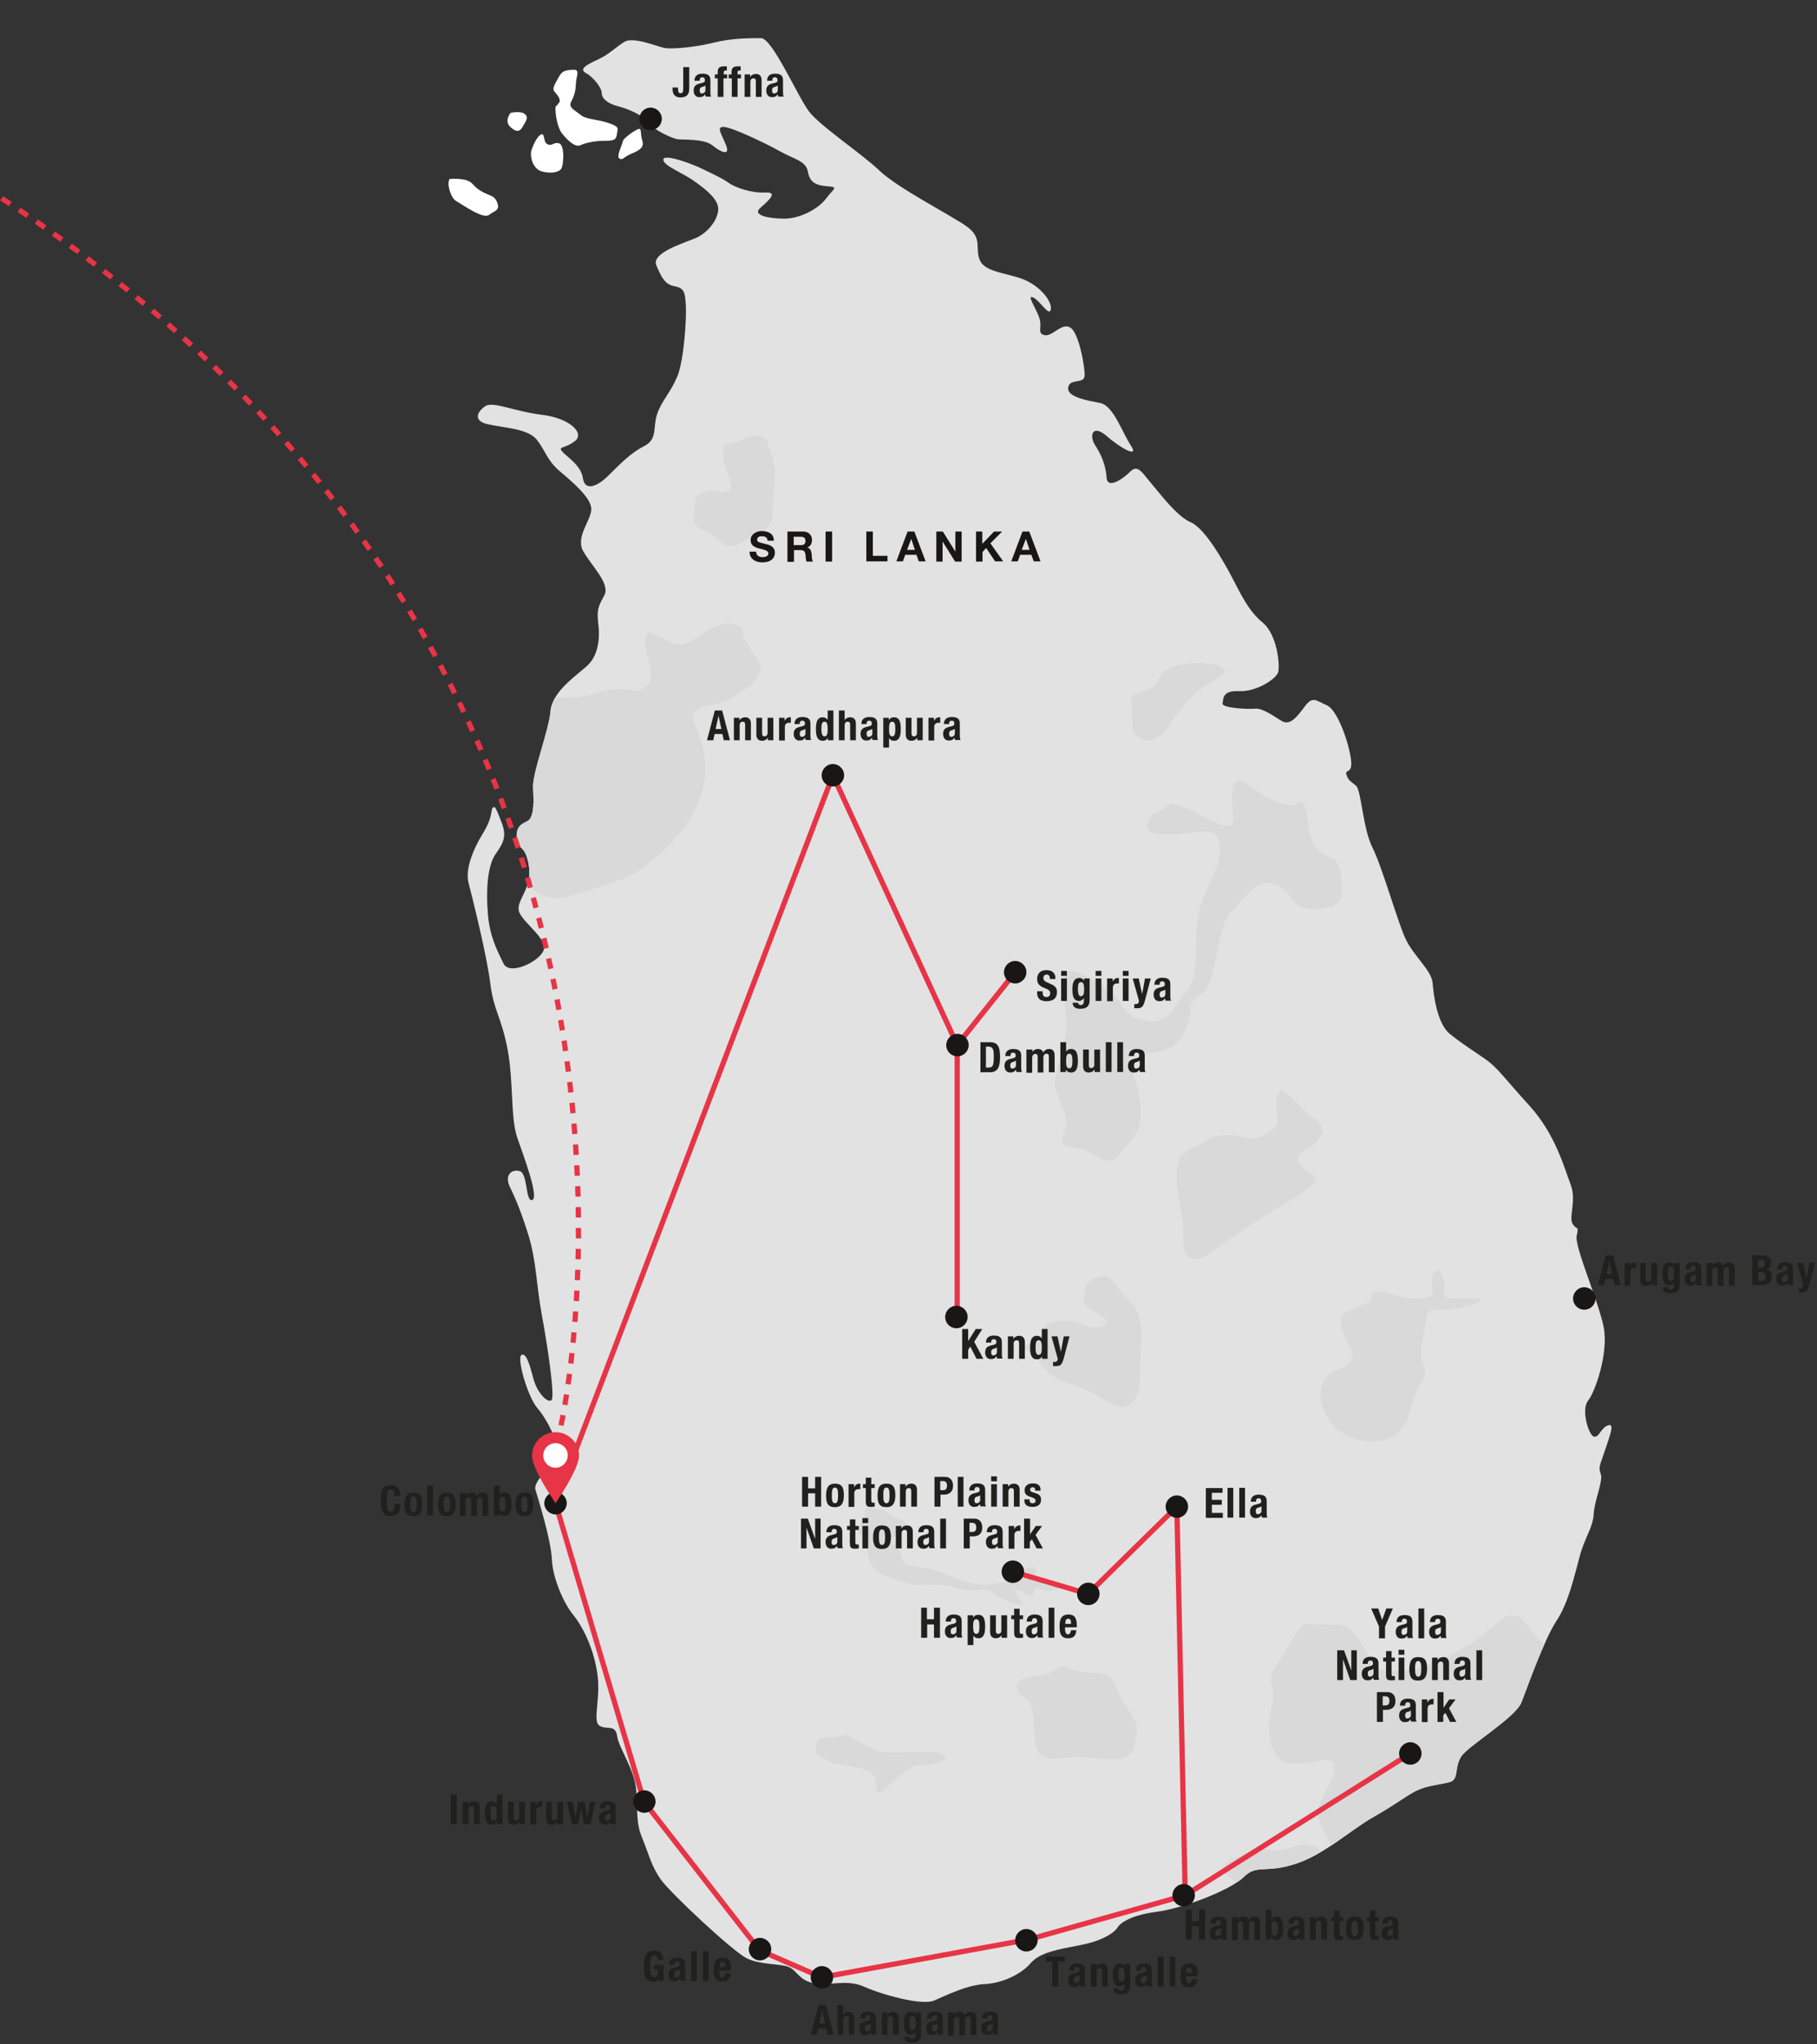<?xml version="1.0" encoding="utf-8"?>
<!-- Generator: Adobe Illustrator 25.0.1, SVG Export Plug-In . SVG Version: 6.00 Build 0)  -->
<svg version="1.1" id="Typo" xmlns="http://www.w3.org/2000/svg" xmlns:xlink="http://www.w3.org/1999/xlink" x="0px" y="0px"
	 viewBox="0 0 695.7 782.6" style="enable-background:new 0 0 695.7 782.6;" xml:space="preserve">
<rect x="0" y="0" width="695.7" height="782.6" fill="#333333" stroke="none"/>
<style type="text/css">
	.st0{fill:#E2E2E3;}
	.st1{fill:#FFFFFF;}
	.st2{clip-path:url(#SVGID_2_);}
	.st3{fill:#D9D9D9;}
	.st4{fill:none;stroke:#E73446;stroke-width:2;stroke-miterlimit:10;}
	.st5{fill:#20201E;}
	.st6{fill:#181715;}
	.st7{fill:#E73446;}
	.st8{fill:none;stroke:#E73446;stroke-width:2;stroke-miterlimit:10;stroke-dasharray:4,4;}
</style>
<path class="st0" d="M189.4,309c-2,0,0,2.7-4.3,9.7s-7,14.3-5.7,19.3c1.3,5,7,27.7,8.3,38.3c1.3,10.7,4.3,13,6.7,25.7
	c2.3,12.7,1,26,3.7,33.7c2.7,7.7,8.3,22.7,5.7,23.7s-1.7-10-4.7-11s-6,1.3-4,5.7c2,4.3,3.7,7.7,7,18c3.3,10.3,3.3,20.3,5.3,31
	s5.3,32,3.7,33c-1.7,1-5.3-3-6.7-7.7c-1.3-4.7-2.7-10.7-4.7-9.7s2.3,16,6,20.3c3.7,4.3,8.7,13.7,7.3,18c-1.3,4.3-9,10-8,13.3
	c1,3.3,6,19.3,6.3,26.7c0.3,7.3,4.7,17,8,21c3.3,4,7.7,12,9.3,22c1.7,10-2,19,1,20.7s6-0.7,6.7,4c0.7,4.7,6.7,12.7,7.3,20.7
	c0.7,8-0.3,12,2.3,18.3s3.3,10.3,7,15.7c3.7,5.3,27.7,27.7,33,30.3s12.7,2,16,3.3s4,5.3,10,6.3s12.3-1.7,19,1.3
	c6.7,3,22,7.3,26.7,5.3c4.7-2,12.7-6,19.3-6.3c6.7-0.3,14-3.7,17.7-8c3.7-4.3,10.7-5.3,19.3-7c8.7-1.7,13-5,14-6.7s5-4.7,15-6
	s28.3-8.3,33.3-13.3s8.3-1.3,19.7-5s20.7-12.7,30-18c9.3-5.3,12.3-8,16.3-10s8.7-2.3,12.7-3.3s1.7-5.7,4.7-10
	c3-4.3,20.7-14.7,23-20.7c2.3-6,8.7-24,13.3-31c4.7-7,7-17.7,9-25c2-7.3,5-10.7,5.3-16c0.3-5.3,3.7-12.7,2.7-15.3s-0.3-3.3,1.7-9.3
	s3.7-10.3,1-9.3c-2.7,1-3.3,4.7-5.3,4.3s-5-10.3-2.3-13.7c2.7-3.3,8-18.3,6-28.3s-11.3-31-10.3-35s-0.3-2-1.7-4.7
	c-1.3-2.7,1.7-9-0.7-15c-2.3-6-5.7-19-15.7-30s-12-14.3-16.7-17.7c-4.7-3.3-8.7-5.7-13.7-9.7s-6.3-15-6.7-19.7s-7.3-10.3-10.3-16.7
	c-3-6.3-9-27.7-12.7-35c-3.7-7.3-4.3-22-6.3-23.7c-2-1.7-3-2-3.7-4.3c-0.7-2.3,2.7,0.3,1.7-6.3S512,271.7,508,270
	c-4-1.7-5.3-3.7-8.3,0.3s-5.7,7.7-9,5.7c-3.3-2-7.3-5-10.3-4.7s-12.7-0.3-12.3-2s-0.3-5,6.3-4.7c6.7,0.3,14.3-4.7,15-7.3
	s-0.3-14.3-6-19c-5.7-4.7-8.7-11.7-11.7-17.3c-3-5.7-10.3-18.7-15.7-21c-5.3-2.3-11.3-10.3-15-14.7c-3.7-4.3-5.3-7.7-8.3-4.7
	s-8.7,6.7-9,2.3c-0.3-4.3-1.7-8.3-4.3-12.3s-1-8.3,4.3-3.7c5.3,4.7,12.7,8.7,9.3,3.7c-3.3-5-6.7-15.3-11.7-16.3s-13-2.3-12.3-6
	c0.7-3.7,6.3-1,6.3-4.7c0-3.7-2.3-16.7-5.7-18.3c-3.3-1.7-6.7,3.7-9.7,3c-3-0.7-0.7-3-2-6.7c-1.3-3.7-5-9-2.3-7.7
	c2.7,1.3,6,7.3,6.7,4.7s-3-8-9-11s-15.7-3-18-7.7c-2.3-4.7,1.3-8.7-5.3-13.3S343.7,72,336.7,65.3c-7-6.7-22.7-17-27-22.7
	c-4.3-5.7-14-28-18.3-28s-11.3,0-18,1.7c-6.7,1.7-16.3,2.7-19.3,2c-3-0.7-11.7-4.3-15-2.3c-3.3,2-5.7,4.7-10,6.7
	c-4.3,2-7.7,3.7-4.7,5.3c3,1.7,6,5.7,6,7.7s2.3,4,6.3,5s10,3.7,11.7,6.3c1.7,2.7,9,6,11,6.3c2,0.3,10-0.3,13.3,2.3
	c3.3,2.7,7,4.3,5.3,0c-1.7-4.3-4-7.3-0.7-7c3.3,0.3,16,6.3,21.3,9.3c5.3,3,10,3.7,10.7,7.7s2.7,5.3,7.3,5.7c4.7,0.3,2.7,0.7-0.3,4.7
	s-10,7.7-16,7.7s-12.3-1.3-9.3-4s7.3-6.3,2-6s-11.7-2-14-3.7c-2.3-1.7-6.7-3.7-10-5.3c-3.3-1.7-14.7-6-15-3.7c-0.3,2.3,7,5,11.3,8
	c4.3,3,9.7,7,9.7,11s-4,9.3-9,11.3s-16.7,5.7-14.7,10.3c2,4.7,3.3,7.3,7,8c3.7,0.7,4,2.3,4.3,7.3c0.3,5-0.7,21-3.3,27.3
	c-2.7,6.3-6,9.3-7.7,14.3c-1.7,5,0.3,9.7-5,12.3c-5.3,2.7-9.3,7-13.7,11.3c-4.3,4.3-9,6-9.7,1s-6.3-8.3-8-10.3c-1.7-2,1.3-1,5-4
	c3.7-3-2-8.7-12.7-10c-10.7-1.3-18.7-5.3-21.7-3.3s-5,5.7,1.3,7c6.3,1.3,15,1.7,18.3,5.7c3.3,4,4,8,8.7,12
	c4.7,4,12.3,10.3,12.3,14.7c0,4.3-6.3,10.7-3,16.3c3.3,5.7,10.3,12.3,8,16.7c-2.3,4.3-3,5.3-2.3,11.3c0.7,6-0.3,12-4.3,15.7
	s-13.3,9.7-14,17.3c-0.7,7.7-7,23.7-6.7,29.3c0.3,5.7,0.3,9.3-1,11.7c-1.3,2.3-5.3,1.3-5.3,7c0,5.7,3.3,2.3,4.7,11.3
	s-5.3,13.3-3.7,17.7c1.7,4.3,11,10.3,9.3,14.7c-1.7,4.3-13,9.7-15.3,5c-2.3-4.7-5.3-10.3-6-19c-0.7-8.7-0.3-18.3,3-23
	c3.3-4.7,4.3-7,2-12.7C189.7,308.7,189.4,309,189.4,309z"/>
<path class="st1" d="M172.2,68.5c-1.3,1.5,0.3,7.3,2.5,8.5c2.2,1.2,10.2,7,12.5,5.3c2.3-1.7,4.3-1.7,3.2-4.7s-3-2.5-6.3-4.5
	c-3.3-2-2.8-3.3-5.8-4.2C175.2,68.2,172.2,68.5,172.2,68.5z"/>
<path class="st1" d="M195.5,43.2c-1.5,2-1.7,4,0,5.5c1.7,1.5,3.2,2.2,4.5,0c1.3-2.2,2.5-3.7,1-5C199.5,42.3,195.5,43.2,195.5,43.2z"
	/>
<path class="st1" d="M203.4,57.8c-0.5,2.7,0.8,6.7,3.7,7.7c2.8,1,7.2,0.8,8-1.3c0.8-2.2,1-8.7-1-9.3c-2-0.7-2.7,1.2-4.5,0.3
	c-1.8-0.8-0.8-5-2.8-3.5S203.4,57.8,203.4,57.8z"/>
<path class="st1" d="M212.7,40.8c-0.2,3,0.8,8.2,2.5,10.3s4.8,5.5,7,4.5s5.8-1.7,9.2-1.7s4.5-0.2,4.8-2.5c0.3-2.3,1.2-2.8-3.2-4.3
	c-4.3-1.5-8.7-1.3-10.8-3.2c-2.2-1.8-4.7-2.7-3.5-5c1.2-2.3,1.7-4,1.8-7c0.2-3,1.7-5.3-1-5.2c-2.7,0.2-4.2,0.2-5.5,2.7
	c-1.3,2.5-2.8,4.3-1.7,5.7c1.2,1.3,2.7,3.2,1.7,4.3C213,40.7,212.7,40.8,212.7,40.8z"/>
<path class="st1" d="M238.7,53.5c-0.8,2.8-2.8,6.5-1.5,7.2c1.3,0.7,1.2-0.3,4.2-1.7c3-1.3,5.5-2.3,4.5-5.3s0.3-5.5-2.5-3.8
	C240.5,51.5,238.7,53.5,238.7,53.5z"/>
<g>
	<defs>
		<path id="SVGID_1_" d="M189.4,309c-2,0,0,2.7-4.3,9.7s-7,14.3-5.7,19.3c1.3,5,7,27.7,8.3,38.3c1.3,10.7,4.3,13,6.7,25.7
			c2.3,12.7,1,26,3.7,33.7c2.7,7.7,8.3,22.7,5.7,23.7s-1.7-10-4.7-11s-6,1.3-4,5.7c2,4.3,3.7,7.7,7,18c3.3,10.3,3.3,20.3,5.3,31
			s5.3,32,3.7,33c-1.7,1-5.3-3-6.7-7.7c-1.3-4.7-2.7-10.7-4.7-9.7s2.3,16,6,20.3c3.7,4.3,8.7,13.7,7.3,18c-1.3,4.3-9,10-8,13.3
			c1,3.3,6,19.3,6.3,26.7c0.3,7.3,4.7,17,8,21c3.3,4,7.7,12,9.3,22c1.7,10-2,19,1,20.7s6-0.7,6.7,4c0.7,4.7,6.7,12.7,7.3,20.7
			c0.7,8-0.3,12,2.3,18.3s3.3,10.3,7,15.7c3.7,5.3,27.7,27.7,33,30.3s12.7,2,16,3.3s4,5.3,10,6.3s12.3-1.7,19,1.3
			c6.7,3,22,7.3,26.7,5.3c4.7-2,12.7-6,19.3-6.3c6.7-0.3,14-3.7,17.7-8c3.7-4.3,10.7-5.3,19.3-7c8.7-1.7,13-5,14-6.7s5-4.7,15-6
			s28.3-8.3,33.3-13.3s8.3-1.3,19.7-5s20.7-12.7,30-18c9.3-5.3,12.3-8,16.3-10s8.7-2.3,12.7-3.3s1.7-5.7,4.7-10
			c3-4.3,20.7-14.7,23-20.7c2.3-6,8.7-24,13.3-31c4.7-7,7-17.7,9-25c2-7.3,5-10.7,5.3-16c0.3-5.3,3.7-12.7,2.7-15.3
			s-0.3-3.3,1.7-9.3s3.7-10.3,1-9.3c-2.7,1-3.3,4.7-5.3,4.3s-5-10.3-2.3-13.7c2.7-3.3,8-18.3,6-28.3s-11.3-31-10.3-35
			s-0.3-2-1.7-4.7c-1.3-2.7,1.7-9-0.7-15c-2.3-6-5.7-19-15.7-30s-12-14.3-16.7-17.7c-4.7-3.3-8.7-5.7-13.7-9.7s-6.3-15-6.7-19.7
			s-7.3-10.3-10.3-16.7c-3-6.3-9-27.7-12.7-35c-3.7-7.3-4.3-22-6.3-23.7c-2-1.7-3-2-3.7-4.3c-0.7-2.3,2.7,0.3,1.7-6.3
			S512,271.7,508,270c-4-1.7-5.3-3.7-8.3,0.3s-5.7,7.7-9,5.7c-3.3-2-7.3-5-10.3-4.7s-12.7-0.3-12.3-2s-0.3-5,6.3-4.7
			c6.7,0.3,14.3-4.7,15-7.3s-0.3-14.3-6-19c-5.7-4.7-8.7-11.7-11.7-17.3c-3-5.7-10.3-18.7-15.7-21c-5.3-2.3-11.3-10.3-15-14.7
			c-3.7-4.3-5.3-7.7-8.3-4.7s-8.7,6.7-9,2.3c-0.3-4.3-1.7-8.3-4.3-12.3s-1-8.3,4.3-3.7c5.3,4.7,12.7,8.7,9.3,3.7
			c-3.3-5-6.7-15.3-11.7-16.3s-13-2.3-12.3-6c0.7-3.7,6.3-1,6.3-4.7c0-3.7-2.3-16.7-5.7-18.3c-3.3-1.7-6.7,3.7-9.7,3
			c-3-0.7-0.7-3-2-6.7c-1.3-3.7-5-9-2.3-7.7c2.7,1.3,6,7.3,6.7,4.7s-3-8-9-11s-15.7-3-18-7.7c-2.3-4.7,1.3-8.7-5.3-13.3
			S343.7,72,336.7,65.3c-7-6.7-22.7-17-27-22.7c-4.3-5.7-14-28-18.3-28s-11.3,0-18,1.7c-6.7,1.7-16.3,2.7-19.3,2
			c-3-0.7-11.7-4.3-15-2.3c-3.3,2-5.7,4.7-10,6.7c-4.3,2-7.7,3.7-4.7,5.3c3,1.7,6,5.7,6,7.7s2.3,4,6.3,5s10,3.7,11.7,6.3
			c1.7,2.7,9,6,11,6.3c2,0.3,10-0.3,13.3,2.3c3.3,2.7,7,4.3,5.3,0c-1.7-4.3-4-7.3-0.7-7c3.3,0.3,16,6.3,21.3,9.3
			c5.3,3,10,3.7,10.7,7.7s2.7,5.3,7.3,5.7c4.7,0.3,2.7,0.7-0.3,4.7s-10,7.7-16,7.7s-12.3-1.3-9.3-4s7.3-6.3,2-6s-11.7-2-14-3.7
			c-2.3-1.7-6.7-3.7-10-5.3c-3.3-1.7-14.7-6-15-3.7c-0.3,2.3,7,5,11.3,8c4.3,3,9.7,7,9.7,11s-4,9.3-9,11.3s-16.7,5.7-14.7,10.3
			c2,4.7,3.3,7.3,7,8c3.7,0.7,4,2.3,4.3,7.3c0.3,5-0.7,21-3.3,27.3c-2.7,6.3-6,9.3-7.7,14.3c-1.7,5,0.3,9.7-5,12.3
			c-5.3,2.7-9.3,7-13.7,11.3c-4.3,4.3-9,6-9.7,1s-6.3-8.3-8-10.3c-1.7-2,1.3-1,5-4c3.7-3-2-8.7-12.7-10c-10.7-1.3-18.7-5.3-21.7-3.3
			s-5,5.7,1.3,7c6.3,1.3,15,1.7,18.3,5.7c3.3,4,4,8,8.7,12c4.7,4,12.3,10.3,12.3,14.7c0,4.3-6.3,10.7-3,16.3
			c3.3,5.7,10.3,12.3,8,16.7c-2.3,4.3-3,5.3-2.3,11.3c0.7,6-0.3,12-4.3,15.7s-13.3,9.7-14,17.3c-0.7,7.7-7,23.7-6.7,29.3
			c0.3,5.7,0.3,9.3-1,11.7c-1.3,2.3-5.3,1.3-5.3,7c0,5.7,3.3,2.3,4.7,11.3s-5.3,13.3-3.7,17.7c1.7,4.3,11,10.3,9.3,14.7
			c-1.7,4.3-13,9.7-15.3,5c-2.3-4.7-5.3-10.3-6-19c-0.7-8.7-0.3-18.3,3-23c3.3-4.7,4.3-7,2-12.7C189.7,308.7,189.4,309,189.4,309z"
			/>
	</defs>
	<clipPath id="SVGID_2_">
		<use xlink:href="#SVGID_1_"  style="overflow:visible;"/>
	</clipPath>
	<g class="st2">
		<path class="st3" d="M482.5,707.5c-7.4,3-19.5,6.4-11.8,11.1c7.7,4.7,9.4,5.7,18.1,2.4c8.7-3.4,21.5-13.4,13.8-14.4
			c-7.7-1-7.4,1.3-12.1,1.7S482.5,707.5,482.5,707.5z"/>
		<path class="st3" d="M499.5,621.5c-5,5.5-5,7.5-10.5,15.5s0.5,8.5-2,16s-1.5,21,7,22s18-4.5,17,2.5s-9.5,13.5-5,21.5s2,12,16,4
			s41-16,50.5-29s25.5-38.5,18-45s-8-15.5-17.5-7.5s-11.3,9.2-22.3,14.2s-22.7,6-25.7,0.3c-4.9-9.3-8-14-13-14
			S499.5,621.5,499.5,621.5z"/>
		<path class="st3" d="M278.5,238.5C267.5,241,264,249,257,246c-7-3-9.5-6.5-10-1s5,13.5,0.5,17.5s-4,0.5-13,1.5s-7.6,3.1-15.5,3
			c-17.7-0.1-7.5,2.5-7.5,2.5s-10.1,11-14.1,21s-1.4,14.5-2.4,25s6,33,23.5,27.5s23-6,34-16c11-10,18-21,17.5-34s-7-17.5-4-20.5
			s8.5-2,14.5-5.5s13-8.5,10-13.5c-3-5-6-8.5-6-11.5S278.5,238.5,278.5,238.5z"/>
		<path class="st3" d="M441,312c-2,4-4.5,7.5,6.5,7.5s19-4.5,19.5,4.5s-4,12-7.5,23.5s1,24.5-5.5,32.5s-7,12.5-16.5,10.5
			s-6.5-8-14.5-12.5s-18-13.5-15.5,4.5S405,406,404,413s5.5,12,4,18.5s-3,7,4.5,8s11,9,16.5,2s8.5-7.5,7.5-19.5s-9-19.5,1-19
			s15-3.5,17.5-11.5s-2-5.5,5-11s5-25,11.5-31.5s10-13.5,17.5-10s4.5,9,14,9s12-3,10.5-12.5s-4-5-9-10.5s-3-14.5-5.5-17.5
			s0.5,3.5-10-0.5s-15.5-13-17-5s3,15.5-3.5,14s-18-10.5-21.5-7.5S441,312,441,312z"/>
		<path class="st3" d="M462.5,436.5c-8.5,5-12,4-12,13.5s3,14.5,2.5,23.5s4.5,10.5,10.5,6s8-5.5,17.5-12s27.5-14.5,21.5-18
			s-7.5-6.5-3-9s10.5-8,3.5-12.5s-13-15.5-14-8s3,10-4,14s-9,0-15.5,0.5S462.5,436.5,462.5,436.5z"/>
		<path class="st3" d="M401.9,640.7c-7.1,1.3-13.4,1.7-12.4,6c1,4.4,5,1,6,9.7c1,8.7-0.7,17.5,8.4,16.8c9.1-0.7,8.4-0.7,16.5,0
			c8.1,0.7,12.8,1,14.1-5.7c1.3-6.7,1.3-7.4-3.7-14.8c-5-7.4-2.7-12.1-12.8-12.4c-10.1-0.3-9.1-3.4-12.4-2
			C402.3,639.7,401.9,640.7,401.9,640.7z"/>
		<path class="st3" d="M525.2,495.3c1.4,5.8-12.4,4-11.8,11.1c0.7,7.1,5.7,9.7,4,14.1c-1.7,4.4-6.4,2.4-9.7,7.1
			c-3.4,4.7-3,10.7,2.4,17.5s16.5,8.7,23.5,4.7c7.1-4,6.7-15.8,10.7-20.5s-1.7-6,0.3-15.4c2-9.4,0-12.8,6-12.4
			c6,0.3,22.2-3.7,14.8-4.4c-7.4-0.7-13.1,1.7-12.4-2.7c0.7-4.4-2.3-11.8-4.4-6.4c-2,5.4,3.4,8.7-5,9.1c-8.4,0.3-12.8-3-15.8-2.7
			C524.8,494.7,524.8,494,525.2,495.3z"/>
		<path class="st3" d="M415.4,494c-1,6.4,0.3,6,3.7,8.1c3.4,2,7.4,5,1.7,6c-5.7,1-6.4-2.4-11.4-2.4c-5,0-9.4,0-10.4,4
			c-1,4-1.3,5-6,5.4c-4.7,0.3,2,1.7,5.4,6.7c3.4,5,5,5.7,15.1,9.4c10.1,3.7,14.8,10.1,19.1,6.4c4.4-3.7,3.7-5,4-16.1
			c0.3-11.1,1.7-18.1-4.7-24.2c-6.4-6-6-10.1-11.4-8.4C415,490.6,415.4,494,415.4,494z"/>
		<path class="st3" d="M331.4,577.6c-0.7,4-1,4.7-2.7,7.1c-1.7,2.4,2.7,3,3.7,10.7c1,7.7,10.4,9.1,14.8,10.7
			c4.4,1.7,11.8-0.7,18.5,1.7c6.7,2.4,11.4-0.7,15.1,2.4c3.7,3,12.8,5.7,10.4,3c-2.4-2.7-3.4-5-1-4.4c2.4,0.7,2,2,4.4,2
			c2.4,0,0-4,4-2.3c4,1.7,9.4-0.7,5-1.3c-4.4-0.7-8.7-2.7-7.4-4c1.3-1.3,0.7-4.4-3-2.7c-3.7,1.7-0.7,4-7.7,5c-7.1,1-9.4,3-22.2-2.4
			c-12.8-5.4-17.1-1.7-18.1-7.1c-1-5.4-7-5.7-2.7-7.7c4.4-2,6.4-5.4,2.3-6.7c-4-1.3-5-3-8.7-4C332.4,576.6,331.4,577.6,331.4,577.6z
			"/>
		<path class="st3" d="M323.6,664c-4.9,2.7-9.4-0.7-10.8,3.1c-1.3,3.8-0.4,4.9,4.7,7.2c5.2,2.2,14.8,1.6,16.8,5.2
			c2,3.6,0.2,8.3,3.6,6.1c3.4-2.2,9.2-9.7,13.7-9.7c4.5,0,13-1.8,9.9-3.8c-3.1-2-6.3-1.3-14.6-1.3s-8.5,0.9-15-2.5
			C325.4,664.9,323.6,664,323.6,664z"/>
		<path class="st3" d="M282.5,169.1c-4.5,1.2-5.9-0.4-5.5,5.9s5.1,11.6,1.6,13.2c-3.5,1.6-2.7-1-7.5-0.2c-4.9,0.8-4.9,2.4-5.3,7.5
			c-0.4,5.1-0.4,5.7,4.9,8.2c5.3,2.4,6.5,7.5,12.2,4.5c5.7-3.1,12.8-4.9,12.8-11.2c0-6.3,2-16.5,0-22c-2-5.5-1.6-7.9-5.3-8.2
			C286.8,166.7,282.5,169.1,282.5,169.1z"/>
		<path class="st3" d="M457.8,253.7c-6.7,0.6-11.8,1.6-13.9,5.7c-2,4.1-1.2,2.9-5.3,4.9s-6.3,0.8-5.3,6.1c1,5.3-1.2,9,2.6,11.8
			c3.9,2.9,8.4,0.8,12-4.9c3.7-5.7,9-11.6,12.8-14.3s9.8-4.9,8.2-6.5c-1.6-1.6-2.6-2-6.1-2.4"/>
	</g>
</g>
<polyline class="st4" points="366.5,504.2 366.5,400.1 318.9,296.8 212.7,575.5 246.6,689.8 290.9,746.7 314.6,757 393.9,742.5 
	453.8,725.6 540,671.3 "/>
<g>
	<g>
		<path class="st5" d="M150.9,572.6c0-1.7-0.3-2.4-1.4-2.4c-1.2,0-1.4,1.2-1.4,4.4c0,3.5,0.5,4.1,1.5,4.1c0.8,0,1.4-0.4,1.4-2.9h2.3
			c0,2.5-0.6,4.6-3.6,4.6c-3.5,0-3.9-2.5-3.9-5.9c0-3.5,0.4-5.9,3.9-5.9c3.3,0,3.5,2.4,3.5,4.1H150.9z"/>
		<path class="st5" d="M158.3,571.4c2.7,0,3.4,1.5,3.4,4.5c0,2.9-0.9,4.5-3.4,4.5c-2.7,0-3.4-1.5-3.4-4.5
			C154.9,573,155.8,571.4,158.3,571.4z M158.3,578.9c0.9,0,1.2-0.9,1.2-3s-0.3-3-1.2-3c-1.1,0-1.2,1.3-1.2,3
			S157.2,578.9,158.3,578.9z"/>
		<path class="st5" d="M163.6,568.8h2.2v11.4h-2.2V568.8z"/>
		<path class="st5" d="M171.1,571.4c2.7,0,3.4,1.5,3.4,4.5c0,2.9-0.9,4.5-3.4,4.5c-2.7,0-3.4-1.5-3.4-4.5
			C167.7,573,168.6,571.4,171.1,571.4z M171.1,578.9c0.9,0,1.2-0.9,1.2-3s-0.3-3-1.2-3c-1.1,0-1.2,1.3-1.2,3S170,578.9,171.1,578.9z
			"/>
		<path class="st5" d="M176.3,571.6h2.1v0.9h0c0.6-0.8,1.2-1.1,2.2-1.1c1,0,1.7,0.5,2,1.4h0c0.3-0.9,1.1-1.4,2.2-1.4
			c1.5,0,2.1,0.9,2.1,2.6v6.3h-2.2v-6c0-0.7-0.2-1.1-0.9-1.1c-0.7,0-1.2,0.5-1.2,1.5v5.7h-2.2v-6c0-0.7-0.2-1.1-0.9-1.1
			c-0.7,0-1.2,0.5-1.2,1.5v5.7h-2.2V571.6z"/>
		<path class="st5" d="M189.1,568.8h2.2v3.6h0c0.5-0.7,1-1,1.9-1c1.8,0,2.6,1.3,2.6,4.5s-0.8,4.5-2.6,4.5c-0.9,0-1.5-0.3-2-1.1h0
			v0.9h-2.1V568.8z M192.4,578.7c1,0,1.2-1,1.2-2.8s-0.2-2.8-1.2-2.8c-1,0-1.2,1-1.2,2.8S191.5,578.7,192.4,578.7z"/>
		<path class="st5" d="M200.8,571.4c2.7,0,3.4,1.5,3.4,4.5c0,2.9-0.9,4.5-3.4,4.5c-2.7,0-3.4-1.5-3.4-4.5
			C197.4,573,198.3,571.4,200.8,571.4z M200.8,578.9c0.9,0,1.2-0.9,1.2-3s-0.3-3-1.2-3c-1.1,0-1.2,1.3-1.2,3
			S199.7,578.9,200.8,578.9z"/>
	</g>
</g>
<g>
	<g>
		<path class="st5" d="M172.6,698.5V687h2.3v11.4H172.6z"/>
		<path class="st5" d="M177.2,689.8h2.1v1h0c0.5-0.8,1.3-1.2,2.2-1.2c1.4,0,2.2,0.8,2.2,2.4v6.4h-2.2v-5.9c0-0.9-0.3-1.2-0.9-1.2
			c-0.8,0-1.2,0.5-1.2,1.4v5.7h-2.2V689.8z"/>
		<path class="st5" d="M190.3,697.5L190.3,697.5c-0.5,0.8-1.1,1.1-2,1.1c-1.8,0-2.6-1.3-2.6-4.5s0.8-4.5,2.6-4.5
			c0.8,0,1.4,0.3,1.9,1h0V687h2.2v11.4h-2.1V697.5z M189,697c1,0,1.2-1,1.2-2.8s-0.2-2.8-1.2-2.8c-1,0-1.2,1-1.2,2.8
			S188.1,697,189,697z"/>
		<path class="st5" d="M198.9,697.4L198.9,697.4c-0.5,0.8-1.3,1.2-2.2,1.2c-1.4,0-2.2-0.8-2.2-2.4v-6.4h2.2v5.9
			c0,0.9,0.3,1.2,0.9,1.2c0.8,0,1.2-0.5,1.2-1.4v-5.7h2.2v8.6h-2.1V697.4z"/>
		<path class="st5" d="M203.1,689.8h2.1v1.2h0c0.4-0.8,1.1-1.4,2-1.4c0.1,0,0.3,0,0.4,0v2.1c-0.2,0-0.5,0-0.7,0
			c-0.8,0-1.6,0.4-1.6,1.6v5.2h-2.2V689.8z"/>
		<path class="st5" d="M213.5,697.4L213.5,697.4c-0.5,0.8-1.3,1.2-2.2,1.2c-1.4,0-2.2-0.8-2.2-2.4v-6.4h2.2v5.9
			c0,0.9,0.3,1.2,0.9,1.2c0.8,0,1.2-0.5,1.2-1.4v-5.7h2.2v8.6h-2.1V697.4z"/>
		<path class="st5" d="M217.1,689.8h2.2l1,6.1h0l1.1-6.1h2.4l1.1,6.1h0l1-6.1h2.1l-1.9,8.6h-2.5l-1.1-6.1h0l-1.1,6.1H219
			L217.1,689.8z"/>
		<path class="st5" d="M229.6,692.5v-0.2c0-2,1.4-2.7,3-2.7c2.6,0,3.1,1.1,3.1,2.6v4.5c0,0.8,0,1.2,0.3,1.7h-2.1
			c-0.1-0.3-0.2-0.6-0.3-0.9h0c-0.5,0.9-1.1,1.1-2.2,1.1c-1.5,0-2.1-1.3-2.1-2.5c0-1.6,0.7-2.3,2.2-2.7l1.2-0.3
			c0.7-0.2,0.9-0.4,0.9-1c0-0.7-0.3-1.1-1-1.1c-0.7,0-1,0.4-1,1.1v0.2H229.6z M233.7,694.1c-0.3,0.2-0.7,0.4-0.9,0.4
			c-0.9,0.2-1.2,0.6-1.2,1.4c0,0.7,0.2,1.2,0.8,1.2s1.4-0.4,1.4-1.3V694.1z"/>
	</g>
</g>
<g>
	<g>
		<path class="st5" d="M313.4,767.6h2.8l3,11.4h-2.4l-0.5-2.4h-3l-0.5,2.4h-2.4L313.4,767.6z M313.7,774.7h2.2l-1.1-5.1h0
			L313.7,774.7z"/>
		<path class="st5" d="M320.6,767.6h2.2v3.7h0c0.4-0.7,1.2-1.1,2.1-1.1c1.4,0,2.2,0.8,2.2,2.4v6.4H325v-5.9c0-0.9-0.3-1.2-0.9-1.2
			c-0.8,0-1.2,0.5-1.2,1.4v5.7h-2.2V767.6z"/>
		<path class="st5" d="M329.3,773v-0.2c0-2,1.4-2.7,3-2.7c2.6,0,3.1,1.1,3.1,2.6v4.5c0,0.8,0,1.2,0.3,1.7h-2.1
			c-0.1-0.3-0.2-0.6-0.3-0.9h0c-0.5,0.9-1.1,1.1-2.2,1.1c-1.5,0-2.1-1.3-2.1-2.5c0-1.6,0.7-2.3,2.2-2.7l1.2-0.3
			c0.7-0.2,0.9-0.4,0.9-1c0-0.7-0.3-1.1-1-1.1c-0.7,0-1,0.4-1,1.1v0.2H329.3z M333.3,774.7c-0.3,0.2-0.7,0.4-0.9,0.4
			c-0.9,0.2-1.2,0.6-1.2,1.4c0,0.7,0.2,1.2,0.8,1.2s1.4-0.4,1.4-1.3V774.7z"/>
		<path class="st5" d="M337.6,770.4h2.1v1h0c0.5-0.8,1.3-1.2,2.2-1.2c1.4,0,2.2,0.8,2.2,2.4v6.4h-2.2v-5.9c0-0.9-0.3-1.2-0.9-1.2
			c-0.8,0-1.2,0.5-1.2,1.4v5.7h-2.2V770.4z"/>
		<path class="st5" d="M352.7,770.4v8.2c0,2.3-1,3.4-3.6,3.4c-1.9,0-2.9-0.8-2.9-2.3h2.1c0,0.3,0.1,0.5,0.3,0.7
			c0.2,0.1,0.5,0.2,0.7,0.2c0.9,0,1.2-0.7,1.2-1.6v-1.1h0c-0.4,0.6-1.1,1.1-1.8,1.1c-1.8,0-2.6-1.2-2.6-4.4c0-2,0.3-4.4,2.7-4.4
			c0.6,0,1.4,0.3,1.8,1.2h0v-1H352.7z M349.4,777.2c0.9,0,1.2-1,1.2-2.5c0-2.1-0.3-2.9-1.2-2.9c-1,0-1.2,0.8-1.2,3.1
			C348.3,776.2,348.5,777.2,349.4,777.2z"/>
		<path class="st5" d="M354.9,773v-0.2c0-2,1.4-2.7,3-2.7c2.6,0,3.1,1.1,3.1,2.6v4.5c0,0.8,0,1.2,0.3,1.7h-2.1
			c-0.1-0.3-0.2-0.6-0.3-0.9h0c-0.5,0.9-1.1,1.1-2.2,1.1c-1.5,0-2.1-1.3-2.1-2.5c0-1.6,0.7-2.3,2.2-2.7l1.2-0.3
			c0.7-0.2,0.9-0.4,0.9-1c0-0.7-0.3-1.1-1-1.1c-0.7,0-1,0.4-1,1.1v0.2H354.9z M358.9,774.7c-0.3,0.2-0.7,0.4-0.9,0.4
			c-0.9,0.2-1.2,0.6-1.2,1.4c0,0.7,0.2,1.2,0.8,1.2c0.6,0,1.4-0.4,1.4-1.3V774.7z"/>
		<path class="st5" d="M363.2,770.4h2.1v0.9h0c0.6-0.8,1.2-1.1,2.2-1.1c1,0,1.7,0.5,2,1.4h0c0.3-0.9,1.1-1.4,2.2-1.4
			c1.5,0,2.1,0.9,2.1,2.6v6.3h-2.2v-6c0-0.7-0.2-1.1-0.9-1.1c-0.7,0-1.2,0.5-1.2,1.5v5.7h-2.2v-6c0-0.7-0.2-1.1-0.9-1.1
			c-0.7,0-1.2,0.5-1.2,1.5v5.7h-2.2V770.4z"/>
		<path class="st5" d="M376,773v-0.2c0-2,1.4-2.7,3-2.7c2.6,0,3.1,1.1,3.1,2.6v4.5c0,0.8,0,1.2,0.3,1.7h-2.1
			c-0.1-0.3-0.2-0.6-0.3-0.9h0c-0.5,0.9-1.1,1.1-2.2,1.1c-1.5,0-2.1-1.3-2.1-2.5c0-1.6,0.7-2.3,2.2-2.7l1.2-0.3
			c0.7-0.2,0.9-0.4,0.9-1c0-0.7-0.3-1.1-1-1.1c-0.7,0-1,0.4-1,1.1v0.2H376z M380,774.7c-0.3,0.2-0.7,0.4-0.9,0.4
			c-0.9,0.2-1.2,0.6-1.2,1.4c0,0.7,0.2,1.2,0.8,1.2c0.6,0,1.4-0.4,1.4-1.3V774.7z"/>
	</g>
</g>
<g>
	<g>
		<path class="st5" d="M251.8,750.4c0-0.8-0.4-1.9-1.3-1.9c-1.1,0-1.6,1.2-1.6,4c0,2.8,0.3,4.5,1.6,4.5c0.5,0,1.4-0.6,1.4-1.8v-1.2
			h-1.5v-1.7h3.7v6.2h-1.7v-1.1h0c-0.5,0.9-1.3,1.3-2.4,1.3c-2.8,0-3.4-2.1-3.4-6.1c0-3.8,0.9-5.8,3.8-5.8c2.5,0,3.6,1.3,3.6,3.6
			H251.8z"/>
		<path class="st5" d="M256.2,752.4v-0.2c0-2,1.4-2.7,3-2.7c2.6,0,3.1,1.1,3.1,2.6v4.5c0,0.8,0,1.2,0.3,1.7h-2.1
			c-0.1-0.3-0.2-0.6-0.3-0.9h0c-0.5,0.9-1.1,1.1-2.2,1.1c-1.5,0-2.1-1.3-2.1-2.5c0-1.6,0.7-2.3,2.2-2.7l1.2-0.3
			c0.7-0.2,0.9-0.4,0.9-1c0-0.7-0.3-1.1-1-1.1c-0.7,0-1,0.4-1,1.1v0.2H256.2z M260.2,754.1c-0.3,0.2-0.7,0.4-0.9,0.4
			c-0.9,0.2-1.2,0.6-1.2,1.4c0,0.7,0.2,1.2,0.8,1.2s1.4-0.4,1.4-1.3V754.1z"/>
		<path class="st5" d="M264.6,747h2.2v11.4h-2.2V747z"/>
		<path class="st5" d="M269.1,747h2.2v11.4h-2.2V747z"/>
		<path class="st5" d="M275.4,754.4v0.7c0,1,0.3,2,1.1,2c0.7,0,1-0.6,1.2-1.6h2c-0.1,2-1,3.1-3.1,3.1c-3.2,0-3.3-2.5-3.3-4.6
			c0-2.3,0.4-4.5,3.4-4.5c2.6,0,3.2,1.7,3.2,4.4v0.5H275.4z M277.7,753.1c0-1.3-0.2-2-1.1-2c-0.9,0-1.1,0.9-1.1,1.7v0.3H277.7z"/>
	</g>
</g>
<g>
	<g>
		<path class="st5" d="M407.7,749.1v1.9h-2.5v9.5h-2.3V751h-2.5v-1.9H407.7z"/>
		<path class="st5" d="M409.3,754.6v-0.2c0-2,1.4-2.7,3-2.7c2.6,0,3.1,1.1,3.1,2.6v4.5c0,0.8,0,1.2,0.3,1.7h-2.1
			c-0.1-0.3-0.2-0.6-0.3-0.9h0c-0.5,0.9-1.1,1.1-2.2,1.1c-1.5,0-2.1-1.3-2.1-2.5c0-1.6,0.7-2.3,2.2-2.7l1.2-0.3
			c0.7-0.2,0.9-0.4,0.9-1c0-0.7-0.3-1.1-1-1.1c-0.7,0-1,0.4-1,1.1v0.2H409.3z M413.3,756.2c-0.3,0.2-0.7,0.4-0.9,0.4
			c-0.9,0.2-1.2,0.6-1.2,1.4c0,0.7,0.2,1.2,0.8,1.2c0.6,0,1.4-0.4,1.4-1.3V756.2z"/>
		<path class="st5" d="M417.6,751.9h2.1v1h0c0.5-0.8,1.3-1.2,2.2-1.2c1.4,0,2.2,0.8,2.2,2.4v6.4H422v-5.9c0-0.9-0.3-1.2-0.9-1.2
			c-0.8,0-1.2,0.5-1.2,1.4v5.7h-2.2V751.9z"/>
		<path class="st5" d="M432.7,751.9v8.2c0,2.3-1,3.4-3.6,3.4c-1.9,0-2.9-0.8-2.9-2.3h2.1c0,0.3,0.1,0.5,0.3,0.7
			c0.2,0.1,0.5,0.2,0.7,0.2c0.9,0,1.2-0.7,1.2-1.6v-1.1h0c-0.4,0.6-1.1,1.1-1.8,1.1c-1.8,0-2.6-1.2-2.6-4.4c0-2,0.3-4.4,2.7-4.4
			c0.6,0,1.4,0.3,1.8,1.2h0v-1H432.7z M429.4,758.7c0.9,0,1.2-1,1.2-2.5c0-2.1-0.3-2.9-1.2-2.9c-1,0-1.2,0.8-1.2,3.1
			C428.3,757.7,428.5,758.7,429.4,758.7z"/>
		<path class="st5" d="M434.9,754.6v-0.2c0-2,1.4-2.7,3-2.7c2.6,0,3.1,1.1,3.1,2.6v4.5c0,0.8,0,1.2,0.3,1.7h-2.1
			c-0.1-0.3-0.2-0.6-0.3-0.9h0c-0.5,0.9-1.1,1.1-2.2,1.1c-1.5,0-2.1-1.3-2.1-2.5c0-1.6,0.7-2.3,2.2-2.7l1.2-0.3
			c0.7-0.2,0.9-0.4,0.9-1c0-0.7-0.3-1.1-1-1.1c-0.7,0-1,0.4-1,1.1v0.2H434.9z M438.9,756.2c-0.3,0.2-0.7,0.4-0.9,0.4
			c-0.9,0.2-1.2,0.6-1.2,1.4c0,0.7,0.2,1.2,0.8,1.2s1.4-0.4,1.4-1.3V756.2z"/>
		<path class="st5" d="M443.3,749.1h2.2v11.4h-2.2V749.1z"/>
		<path class="st5" d="M447.8,749.1h2.2v11.4h-2.2V749.1z"/>
		<path class="st5" d="M454.1,756.6v0.7c0,1,0.3,2,1.1,2c0.7,0,1-0.6,1.2-1.6h2c-0.1,2-1,3.1-3.1,3.1c-3.2,0-3.3-2.5-3.3-4.6
			c0-2.3,0.4-4.5,3.4-4.5c2.6,0,3.2,1.7,3.2,4.4v0.5H454.1z M456.4,755.3c0-1.3-0.2-2-1.1-2c-0.9,0-1.1,0.9-1.1,1.7v0.3H456.4z"/>
	</g>
</g>
<g>
	<g>
		<path class="st5" d="M454.1,731.1h2.3v4.4h2.7v-4.4h2.3v11.4H459v-5.1h-2.7v5.1h-2.3V731.1z"/>
		<path class="st5" d="M463.5,736.6v-0.2c0-2,1.4-2.7,3-2.7c2.6,0,3.1,1.1,3.1,2.6v4.5c0,0.8,0,1.2,0.3,1.7h-2.1
			c-0.1-0.3-0.2-0.6-0.3-0.9h0c-0.5,0.9-1.1,1.1-2.2,1.1c-1.5,0-2.1-1.3-2.1-2.5c0-1.6,0.7-2.3,2.2-2.7l1.2-0.3
			c0.7-0.2,0.9-0.4,0.9-1c0-0.7-0.3-1.1-1-1.1c-0.7,0-1,0.4-1,1.1v0.2H463.5z M467.5,738.2c-0.3,0.2-0.7,0.4-0.9,0.4
			c-0.9,0.2-1.2,0.6-1.2,1.4c0,0.7,0.2,1.2,0.8,1.2s1.4-0.4,1.4-1.3V738.2z"/>
		<path class="st5" d="M471.9,733.9h2.1v0.9h0c0.6-0.8,1.2-1.1,2.2-1.1c1,0,1.7,0.5,2,1.4h0c0.3-0.9,1.1-1.4,2.2-1.4
			c1.5,0,2.1,0.9,2.1,2.6v6.3h-2.2v-6c0-0.7-0.2-1.1-0.9-1.1c-0.7,0-1.2,0.5-1.2,1.5v5.7h-2.2v-6c0-0.7-0.2-1.1-0.9-1.1
			c-0.7,0-1.2,0.5-1.2,1.5v5.7h-2.2V733.9z"/>
		<path class="st5" d="M484.6,731.1h2.2v3.6h0c0.5-0.7,1-1,1.9-1c1.8,0,2.6,1.3,2.6,4.5s-0.8,4.5-2.6,4.5c-0.9,0-1.5-0.3-2-1.1h0
			v0.9h-2.1V731.1z M488,741.1c1,0,1.2-1,1.2-2.8s-0.2-2.8-1.2-2.8c-1,0-1.2,1-1.2,2.8S487,741.1,488,741.1z"/>
		<path class="st5" d="M493.3,736.6v-0.2c0-2,1.4-2.7,3-2.7c2.6,0,3.1,1.1,3.1,2.6v4.5c0,0.8,0,1.2,0.3,1.7h-2.1
			c-0.1-0.3-0.2-0.6-0.3-0.9h0c-0.5,0.9-1.1,1.1-2.2,1.1c-1.5,0-2.1-1.3-2.1-2.5c0-1.6,0.7-2.3,2.2-2.7l1.2-0.3
			c0.7-0.2,0.9-0.4,0.9-1c0-0.7-0.3-1.1-1-1.1c-0.7,0-1,0.4-1,1.1v0.2H493.3z M497.3,738.2c-0.3,0.2-0.7,0.4-0.9,0.4
			c-0.9,0.2-1.2,0.6-1.2,1.4c0,0.7,0.2,1.2,0.8,1.2c0.6,0,1.4-0.4,1.4-1.3V738.2z"/>
		<path class="st5" d="M501.6,733.9h2.1v1h0c0.5-0.8,1.3-1.2,2.2-1.2c1.4,0,2.2,0.8,2.2,2.4v6.4h-2.2v-5.9c0-0.9-0.3-1.2-0.9-1.2
			c-0.8,0-1.2,0.5-1.2,1.4v5.7h-2.2V733.9z"/>
		<path class="st5" d="M510.7,731.5h2.2v2.5h1.3v1.5h-1.3v4.7c0,0.7,0.1,0.9,0.8,0.9c0.2,0,0.4,0,0.5,0v1.5c-0.5,0-0.9,0.1-1.4,0.1
			c-1.7,0-2-0.5-2-2.3v-4.9h-1.1v-1.5h1.1V731.5z"/>
		<path class="st5" d="M518.7,733.7c2.7,0,3.4,1.5,3.4,4.5c0,2.9-0.9,4.5-3.4,4.5c-2.7,0-3.4-1.5-3.4-4.5
			C515.3,735.3,516.2,733.7,518.7,733.7z M518.7,741.3c0.9,0,1.2-0.9,1.2-3s-0.3-3-1.2-3c-1.1,0-1.2,1.3-1.2,3
			S517.6,741.3,518.7,741.3z"/>
		<path class="st5" d="M524.4,731.5h2.2v2.5h1.3v1.5h-1.3v4.7c0,0.7,0.1,0.9,0.8,0.9c0.2,0,0.4,0,0.5,0v1.5c-0.5,0-0.9,0.1-1.4,0.1
			c-1.7,0-2-0.5-2-2.3v-4.9h-1.1v-1.5h1.1V731.5z"/>
		<path class="st5" d="M529.3,736.6v-0.2c0-2,1.4-2.7,3-2.7c2.6,0,3.1,1.1,3.1,2.6v4.5c0,0.8,0,1.2,0.3,1.7h-2.1
			c-0.1-0.3-0.2-0.6-0.3-0.9h0c-0.5,0.9-1.1,1.1-2.2,1.1c-1.5,0-2.1-1.3-2.1-2.5c0-1.6,0.7-2.3,2.2-2.7l1.2-0.3
			c0.7-0.2,0.9-0.4,0.9-1c0-0.7-0.3-1.1-1-1.1c-0.7,0-1,0.4-1,1.1v0.2H529.3z M533.3,738.2c-0.3,0.2-0.7,0.4-0.9,0.4
			c-0.9,0.2-1.2,0.6-1.2,1.4c0,0.7,0.2,1.2,0.8,1.2s1.4-0.4,1.4-1.3V738.2z"/>
	</g>
</g>
<g>
	<g>
		<path class="st5" d="M370.7,508.8v4.6h0l2.9-4.6h2.5l-3.1,4.9l3.5,6.5h-2.6l-2.4-4.7l-0.8,1.3v3.4h-2.3v-11.4H370.7z"/>
		<path class="st5" d="M377.5,514.2V514c0-2,1.4-2.7,3-2.7c2.6,0,3.1,1.1,3.1,2.6v4.5c0,0.8,0,1.2,0.3,1.7h-2.1
			c-0.1-0.3-0.2-0.6-0.3-0.9h0c-0.5,0.9-1.1,1.1-2.2,1.1c-1.5,0-2.1-1.3-2.1-2.5c0-1.6,0.7-2.3,2.2-2.7l1.2-0.3
			c0.7-0.2,0.9-0.4,0.9-1c0-0.7-0.3-1.1-1-1.1c-0.7,0-1,0.4-1,1.1v0.2H377.5z M381.6,515.9c-0.3,0.2-0.7,0.4-0.9,0.4
			c-0.9,0.2-1.2,0.6-1.2,1.4c0,0.7,0.2,1.2,0.8,1.2c0.6,0,1.4-0.4,1.4-1.3V515.9z"/>
		<path class="st5" d="M385.9,511.6h2.1v1h0c0.5-0.8,1.3-1.2,2.2-1.2c1.4,0,2.2,0.8,2.2,2.4v6.4h-2.2v-5.9c0-0.9-0.3-1.2-0.9-1.2
			c-0.8,0-1.2,0.5-1.2,1.4v5.7h-2.2V511.6z"/>
		<path class="st5" d="M399,519.3L399,519.3c-0.5,0.8-1.1,1.1-2,1.1c-1.8,0-2.6-1.3-2.6-4.5s0.8-4.5,2.6-4.5c0.8,0,1.4,0.3,1.9,1h0
			v-3.6h2.2v11.4H399V519.3z M397.7,518.7c1,0,1.2-1,1.2-2.8s-0.2-2.8-1.2-2.8c-1,0-1.2,1-1.2,2.8S396.7,518.7,397.7,518.7z"/>
		<path class="st5" d="M403.2,521.4c0.2,0,0.4,0,0.6,0c0.8,0,1.1-0.4,1.2-1.2l-2.4-8.6h2.3l1.3,6h0l1.1-6h2.2l-2.1,8
			c-0.8,3-1.3,3.4-3.3,3.4h-0.9V521.4z"/>
	</g>
</g>
<g>
	<path class="st5" d="M307.1,565.4h2.3v4.4h2.7v-4.4h2.3v11.4h-2.3v-5.1h-2.7v5.1h-2.3V565.4z"/>
	<path class="st5" d="M319.7,568c2.7,0,3.4,1.5,3.4,4.5c0,2.9-0.9,4.5-3.4,4.5c-2.7,0-3.4-1.5-3.4-4.5
		C316.3,569.5,317.2,568,319.7,568z M319.7,575.5c0.9,0,1.2-0.9,1.2-3s-0.3-3-1.2-3c-1.1,0-1.2,1.3-1.2,3S318.6,575.5,319.7,575.5z"
		/>
	<path class="st5" d="M324.9,568.2h2.1v1.2h0c0.4-0.8,1.1-1.4,2-1.4c0.1,0,0.3,0,0.4,0v2.1c-0.2,0-0.5,0-0.7,0
		c-0.8,0-1.6,0.4-1.6,1.6v5.2h-2.2V568.2z"/>
	<path class="st5" d="M331.4,565.7h2.2v2.5h1.3v1.5h-1.3v4.7c0,0.7,0.1,0.9,0.8,0.9c0.2,0,0.4,0,0.5,0v1.5c-0.5,0-0.9,0.1-1.4,0.1
		c-1.7,0-2-0.5-2-2.3v-4.9h-1.1v-1.5h1.1V565.7z"/>
	<path class="st5" d="M339.4,568c2.7,0,3.4,1.5,3.4,4.5c0,2.9-0.9,4.5-3.4,4.5c-2.7,0-3.4-1.5-3.4-4.5
		C336,569.5,336.8,568,339.4,568z M339.4,575.5c0.9,0,1.2-0.9,1.2-3s-0.3-3-1.2-3c-1.1,0-1.2,1.3-1.2,3S338.3,575.5,339.4,575.5z"/>
	<path class="st5" d="M344.6,568.2h2.1v1h0c0.5-0.8,1.3-1.2,2.2-1.2c1.4,0,2.2,0.8,2.2,2.4v6.4h-2.2v-5.9c0-0.9-0.3-1.2-0.9-1.2
		c-0.8,0-1.2,0.5-1.2,1.4v5.7h-2.2V568.2z"/>
	<path class="st5" d="M357.8,565.4h4c2.3,0,3.1,1.7,3.1,3.4c0,2.4-1.5,3.4-3.6,3.4h-1.2v4.6h-2.3V565.4z M360.1,570.5h1
		c0.9,0,1.5-0.5,1.5-1.7c0-1.1-0.4-1.8-1.6-1.8h-1V570.5z"/>
	<path class="st5" d="M366.7,565.4h2.2v11.4h-2.2V565.4z"/>
	<path class="st5" d="M371.1,570.8v-0.2c0-2,1.4-2.7,3-2.7c2.6,0,3.1,1.1,3.1,2.6v4.5c0,0.8,0,1.2,0.3,1.7h-2.1
		c-0.1-0.3-0.2-0.6-0.3-0.9h0c-0.5,0.9-1.1,1.1-2.2,1.1c-1.5,0-2.1-1.3-2.1-2.5c0-1.6,0.7-2.3,2.2-2.7l1.2-0.3
		c0.7-0.2,0.9-0.4,0.9-1c0-0.7-0.3-1.1-1-1.1c-0.7,0-1,0.4-1,1.1v0.2H371.1z M375.2,572.5c-0.3,0.2-0.7,0.4-0.9,0.4
		c-0.9,0.2-1.2,0.6-1.2,1.4c0,0.7,0.2,1.2,0.8,1.2c0.6,0,1.4-0.4,1.4-1.3V572.5z"/>
	<path class="st5" d="M379.5,565.2h2.2v1.9h-2.2V565.2z M379.5,568.2h2.2v8.6h-2.2V568.2z"/>
	<path class="st5" d="M383.9,568.2h2.1v1h0c0.5-0.8,1.3-1.2,2.2-1.2c1.4,0,2.2,0.8,2.2,2.4v6.4h-2.2v-5.9c0-0.9-0.3-1.2-0.9-1.2
		c-0.8,0-1.2,0.5-1.2,1.4v5.7h-2.2V568.2z"/>
	<path class="st5" d="M394.2,574v0.3c0,0.8,0.4,1.2,1.2,1.2c0.7,0,1.1-0.3,1.1-1c0-0.6-0.4-0.8-0.8-1l-1.6-0.6
		c-1.2-0.4-1.8-1.2-1.8-2.4c0-1.4,0.9-2.6,3.2-2.6c2,0,2.9,0.9,2.9,2.4v0.4h-2c0-0.9-0.3-1.3-1-1.3c-0.6,0-1,0.3-1,0.9
		c0,0.4,0.2,0.8,1,1l1.3,0.4c1.4,0.5,1.9,1.2,1.9,2.5c0,1.8-1.3,2.7-3.2,2.7c-2.5,0-3.2-1.1-3.2-2.7V574H394.2z"/>
	<path class="st5" d="M309.3,581.4l2.8,7.8h0v-7.8h2.1v11.4h-2.6l-2.8-8h0v8h-2.1v-11.4H309.3z"/>
	<path class="st5" d="M316.4,586.8v-0.2c0-2,1.4-2.7,3-2.7c2.6,0,3.1,1.1,3.1,2.6v4.5c0,0.8,0,1.2,0.3,1.7h-2.1
		c-0.1-0.3-0.2-0.6-0.3-0.9h0c-0.5,0.9-1.1,1.1-2.2,1.1c-1.5,0-2.1-1.3-2.1-2.5c0-1.6,0.7-2.3,2.2-2.7l1.2-0.3
		c0.7-0.2,0.9-0.4,0.9-1c0-0.7-0.3-1.1-1-1.1c-0.7,0-1,0.4-1,1.1v0.2H316.4z M320.5,588.5c-0.3,0.2-0.7,0.4-0.9,0.4
		c-0.9,0.2-1.2,0.6-1.2,1.4c0,0.7,0.2,1.2,0.8,1.2s1.4-0.4,1.4-1.3V588.5z"/>
	<path class="st5" d="M325.3,581.7h2.2v2.5h1.3v1.5h-1.3v4.7c0,0.7,0.1,0.9,0.8,0.9c0.2,0,0.4,0,0.5,0v1.5c-0.5,0-0.9,0.1-1.4,0.1
		c-1.7,0-2-0.5-2-2.3v-4.9h-1.1v-1.5h1.1V581.7z"/>
	<path class="st5" d="M330.2,581.2h2.2v1.9h-2.2V581.2z M330.2,584.2h2.2v8.6h-2.2V584.2z"/>
	<path class="st5" d="M337.7,584c2.7,0,3.4,1.5,3.4,4.5c0,2.9-0.9,4.5-3.4,4.5c-2.7,0-3.4-1.5-3.4-4.5
		C334.3,585.5,335.2,584,337.7,584z M337.7,591.5c0.9,0,1.2-0.9,1.2-3s-0.3-3-1.2-3c-1.1,0-1.2,1.3-1.2,3S336.7,591.5,337.7,591.5z"
		/>
	<path class="st5" d="M343,584.2h2.1v1h0c0.5-0.8,1.3-1.2,2.2-1.2c1.4,0,2.2,0.8,2.2,2.4v6.4h-2.2v-5.9c0-0.9-0.3-1.2-0.9-1.2
		c-0.8,0-1.2,0.5-1.2,1.4v5.7H343V584.2z"/>
	<path class="st5" d="M351.6,586.8v-0.2c0-2,1.4-2.7,3-2.7c2.6,0,3.1,1.1,3.1,2.6v4.5c0,0.8,0,1.2,0.3,1.7h-2.1
		c-0.1-0.3-0.2-0.6-0.3-0.9h0c-0.5,0.9-1.1,1.1-2.2,1.1c-1.5,0-2.1-1.3-2.1-2.5c0-1.6,0.7-2.3,2.2-2.7l1.2-0.3
		c0.7-0.2,0.9-0.4,0.9-1c0-0.7-0.3-1.1-1-1.1c-0.7,0-1,0.4-1,1.1v0.2H351.6z M355.6,588.5c-0.3,0.2-0.7,0.4-0.9,0.4
		c-0.9,0.2-1.2,0.6-1.2,1.4c0,0.7,0.2,1.2,0.8,1.2c0.6,0,1.4-0.4,1.4-1.3V588.5z"/>
	<path class="st5" d="M360,581.4h2.2v11.4H360V581.4z"/>
	<path class="st5" d="M369,581.4h4c2.3,0,3.1,1.7,3.1,3.4c0,2.4-1.5,3.4-3.6,3.4h-1.2v4.6H369V581.4z M371.3,586.5h1
		c0.9,0,1.5-0.5,1.5-1.7c0-1.1-0.4-1.8-1.6-1.8h-1V586.5z"/>
	<path class="st5" d="M377.8,586.8v-0.2c0-2,1.4-2.7,3-2.7c2.6,0,3.1,1.1,3.1,2.6v4.5c0,0.8,0,1.2,0.3,1.7h-2.1
		c-0.1-0.3-0.2-0.6-0.3-0.9h0c-0.5,0.9-1.1,1.1-2.2,1.1c-1.5,0-2.1-1.3-2.1-2.5c0-1.6,0.7-2.3,2.2-2.7l1.2-0.3
		c0.7-0.2,0.9-0.4,0.9-1c0-0.7-0.3-1.1-1-1.1c-0.7,0-1,0.4-1,1.1v0.2H377.8z M381.9,588.5c-0.3,0.2-0.7,0.4-0.9,0.4
		c-0.9,0.2-1.2,0.6-1.2,1.4c0,0.7,0.2,1.2,0.8,1.2c0.6,0,1.4-0.4,1.4-1.3V588.5z"/>
	<path class="st5" d="M386.2,584.2h2.1v1.2h0c0.4-0.8,1.1-1.4,2-1.4c0.1,0,0.3,0,0.4,0v2.1c-0.2,0-0.5,0-0.7,0
		c-0.8,0-1.6,0.4-1.6,1.6v5.2h-2.2V584.2z"/>
	<path class="st5" d="M394.4,581.4v6h0l2.2-3.2h2.4l-2.5,3.4l2.8,5.2h-2.4l-1.8-3.5l-0.8,1v2.5h-2.2v-11.4H394.4z"/>
</g>
<g>
	<g>
		<path class="st5" d="M527.7,615.8l1.5,4.4h0l1.6-4.4h2.5l-3,6.9v4.5H528v-4.5l-3-6.9H527.7z"/>
		<path class="st5" d="M534.7,621.2V621c0-2,1.4-2.7,3-2.7c2.6,0,3.1,1.1,3.1,2.6v4.5c0,0.8,0,1.2,0.3,1.7H539
			c-0.1-0.3-0.2-0.6-0.3-0.9h0c-0.5,0.9-1.1,1.1-2.2,1.1c-1.5,0-2.1-1.3-2.1-2.5c0-1.6,0.7-2.3,2.2-2.7l1.2-0.3
			c0.7-0.2,0.9-0.4,0.9-1c0-0.7-0.3-1.1-1-1.1c-0.7,0-1,0.4-1,1.1v0.2H534.7z M538.7,622.9c-0.3,0.2-0.7,0.4-0.9,0.4
			c-0.9,0.2-1.2,0.6-1.2,1.4c0,0.7,0.2,1.2,0.8,1.2c0.6,0,1.4-0.4,1.4-1.3V622.9z"/>
		<path class="st5" d="M543.1,615.8h2.2v11.4h-2.2V615.8z"/>
		<path class="st5" d="M547.5,621.2V621c0-2,1.4-2.7,3-2.7c2.6,0,3.1,1.1,3.1,2.6v4.5c0,0.8,0,1.2,0.3,1.7h-2.1
			c-0.1-0.3-0.2-0.6-0.3-0.9h0c-0.5,0.9-1.1,1.1-2.2,1.1c-1.5,0-2.1-1.3-2.1-2.5c0-1.6,0.7-2.3,2.2-2.7l1.2-0.3
			c0.7-0.2,0.9-0.4,0.9-1c0-0.7-0.3-1.1-1-1.1c-0.7,0-1,0.4-1,1.1v0.2H547.5z M551.6,622.9c-0.3,0.2-0.7,0.4-0.9,0.4
			c-0.9,0.2-1.2,0.6-1.2,1.4c0,0.7,0.2,1.2,0.8,1.2c0.6,0,1.4-0.4,1.4-1.3V622.9z"/>
		<path class="st5" d="M514.6,631.8l2.8,7.8h0v-7.8h2.1v11.4H517l-2.8-8h0v8H512v-11.4H514.6z"/>
		<path class="st5" d="M521.7,637.2V637c0-2,1.4-2.7,3-2.7c2.6,0,3.1,1.1,3.1,2.6v4.5c0,0.8,0,1.2,0.3,1.7H526
			c-0.1-0.3-0.2-0.6-0.3-0.9h0c-0.5,0.9-1.1,1.1-2.2,1.1c-1.5,0-2.1-1.3-2.1-2.5c0-1.6,0.7-2.3,2.2-2.7l1.2-0.3
			c0.7-0.2,0.9-0.4,0.9-1c0-0.7-0.3-1.1-1-1.1c-0.7,0-1,0.4-1,1.1v0.2H521.7z M525.8,638.9c-0.3,0.2-0.7,0.4-0.9,0.4
			c-0.9,0.2-1.2,0.6-1.2,1.4c0,0.7,0.2,1.2,0.8,1.2c0.6,0,1.4-0.4,1.4-1.3V638.9z"/>
		<path class="st5" d="M530.6,632.1h2.2v2.5h1.3v1.5h-1.3v4.7c0,0.7,0.1,0.9,0.8,0.9c0.2,0,0.4,0,0.5,0v1.5c-0.5,0-0.9,0.1-1.4,0.1
			c-1.7,0-2-0.5-2-2.3v-4.9h-1.1v-1.5h1.1V632.1z"/>
		<path class="st5" d="M535.5,631.6h2.2v1.9h-2.2V631.6z M535.5,634.6h2.2v8.6h-2.2V634.6z"/>
		<path class="st5" d="M543,634.4c2.7,0,3.4,1.5,3.4,4.5c0,2.9-0.9,4.5-3.4,4.5c-2.7,0-3.4-1.5-3.4-4.5
			C539.7,635.9,540.5,634.4,543,634.4z M543,641.9c0.9,0,1.2-0.9,1.2-3s-0.3-3-1.2-3c-1.1,0-1.2,1.3-1.2,3S542,641.9,543,641.9z"/>
		<path class="st5" d="M548.3,634.6h2.1v1h0c0.5-0.8,1.3-1.2,2.2-1.2c1.4,0,2.2,0.8,2.2,2.4v6.4h-2.2v-5.9c0-0.9-0.3-1.2-0.9-1.2
			c-0.8,0-1.2,0.5-1.2,1.4v5.7h-2.2V634.6z"/>
		<path class="st5" d="M556.9,637.2V637c0-2,1.4-2.7,3-2.7c2.6,0,3.1,1.1,3.1,2.6v4.5c0,0.8,0,1.2,0.3,1.7h-2.1
			c-0.1-0.3-0.2-0.6-0.3-0.9h0c-0.5,0.9-1.1,1.1-2.2,1.1c-1.5,0-2.1-1.3-2.1-2.5c0-1.6,0.7-2.3,2.2-2.7l1.2-0.3
			c0.7-0.2,0.9-0.4,0.9-1c0-0.7-0.3-1.1-1-1.1c-0.7,0-1,0.4-1,1.1v0.2H556.9z M560.9,638.9c-0.3,0.2-0.7,0.4-0.9,0.4
			c-0.9,0.2-1.2,0.6-1.2,1.4c0,0.7,0.2,1.2,0.8,1.2c0.6,0,1.4-0.4,1.4-1.3V638.9z"/>
		<path class="st5" d="M565.3,631.8h2.2v11.4h-2.2V631.8z"/>
		<path class="st5" d="M527.2,647.8h4c2.3,0,3.1,1.7,3.1,3.4c0,2.4-1.5,3.4-3.6,3.4h-1.2v4.6h-2.3V647.8z M529.5,652.9h1
			c0.9,0,1.5-0.5,1.5-1.7c0-1.1-0.4-1.8-1.6-1.8h-1V652.9z"/>
		<path class="st5" d="M536,653.2V653c0-2,1.4-2.7,3-2.7c2.6,0,3.1,1.1,3.1,2.6v4.5c0,0.8,0,1.2,0.3,1.7h-2.1
			c-0.1-0.3-0.2-0.6-0.3-0.9h0c-0.5,0.9-1.1,1.1-2.2,1.1c-1.5,0-2.1-1.3-2.1-2.5c0-1.6,0.7-2.3,2.2-2.7l1.2-0.3
			c0.7-0.2,0.9-0.4,0.9-1c0-0.7-0.3-1.1-1-1.1c-0.7,0-1,0.4-1,1.1v0.2H536z M540.1,654.9c-0.3,0.2-0.7,0.4-0.9,0.4
			c-0.9,0.2-1.2,0.6-1.2,1.4c0,0.7,0.2,1.2,0.8,1.2c0.6,0,1.4-0.4,1.4-1.3V654.9z"/>
		<path class="st5" d="M544.4,650.6h2.1v1.2h0c0.4-0.8,1.1-1.4,2-1.4c0.1,0,0.3,0,0.4,0v2.1c-0.2,0-0.5,0-0.7,0
			c-0.8,0-1.6,0.4-1.6,1.6v5.2h-2.2V650.6z"/>
		<path class="st5" d="M552.7,647.8v6h0l2.2-3.2h2.4l-2.5,3.4l2.8,5.2h-2.4l-1.8-3.5l-0.8,1v2.5h-2.2v-11.4H552.7z"/>
	</g>
</g>
<g>
	<path class="st5" d="M273.7,272h2.8l3,11.4h-2.4l-0.5-2.4h-3l-0.5,2.4h-2.4L273.7,272z M274,279.1h2.2l-1.1-5.1h0L274,279.1z"/>
	<path class="st5" d="M281,274.8h2.1v1h0c0.5-0.8,1.3-1.2,2.2-1.2c1.4,0,2.2,0.8,2.2,2.4v6.4h-2.2v-5.9c0-0.9-0.3-1.2-0.9-1.2
		c-0.8,0-1.2,0.5-1.2,1.4v5.7H281V274.8z"/>
	<path class="st5" d="M294,282.4L294,282.4c-0.5,0.8-1.3,1.2-2.2,1.2c-1.4,0-2.2-0.8-2.2-2.4v-6.4h2.2v5.9c0,0.9,0.3,1.2,0.9,1.2
		c0.8,0,1.2-0.5,1.2-1.4v-5.7h2.2v8.6H294V282.4z"/>
	<path class="st5" d="M298.3,274.8h2.1v1.2h0c0.4-0.8,1.1-1.4,2-1.4c0.1,0,0.3,0,0.4,0v2.1c-0.2,0-0.5,0-0.7,0
		c-0.8,0-1.6,0.4-1.6,1.6v5.2h-2.2V274.8z"/>
	<path class="st5" d="M304.2,277.4v-0.2c0-2,1.4-2.7,3-2.7c2.6,0,3.1,1.1,3.1,2.6v4.5c0,0.8,0,1.2,0.3,1.7h-2.1
		c-0.1-0.3-0.2-0.6-0.3-0.9h0c-0.5,0.9-1.1,1.1-2.2,1.1c-1.5,0-2.1-1.3-2.1-2.5c0-1.6,0.7-2.3,2.2-2.7l1.2-0.3
		c0.7-0.2,0.9-0.4,0.9-1c0-0.7-0.3-1.1-1-1.1c-0.7,0-1,0.4-1,1.1v0.2H304.2z M308.3,279.1c-0.3,0.2-0.7,0.4-0.9,0.4
		c-0.9,0.2-1.2,0.6-1.2,1.4c0,0.7,0.2,1.2,0.8,1.2s1.4-0.4,1.4-1.3V279.1z"/>
	<path class="st5" d="M317,282.5L317,282.5c-0.5,0.8-1.1,1.1-2,1.1c-1.8,0-2.6-1.3-2.6-4.5s0.8-4.5,2.6-4.5c0.8,0,1.4,0.3,1.9,1h0
		V272h2.2v11.4H317V282.5z M315.7,281.9c1,0,1.2-1,1.2-2.8s-0.2-2.8-1.2-2.8c-1,0-1.2,1-1.2,2.8S314.8,281.9,315.7,281.9z"/>
	<path class="st5" d="M321.2,272h2.2v3.7h0c0.4-0.7,1.2-1.1,2.1-1.1c1.4,0,2.2,0.8,2.2,2.4v6.4h-2.2v-5.9c0-0.9-0.3-1.2-0.9-1.2
		c-0.8,0-1.2,0.5-1.2,1.4v5.7h-2.2V272z"/>
	<path class="st5" d="M329.8,277.4v-0.2c0-2,1.4-2.7,3-2.7c2.6,0,3.1,1.1,3.1,2.6v4.5c0,0.8,0,1.2,0.3,1.7h-2.1
		c-0.1-0.3-0.2-0.6-0.3-0.9h0c-0.5,0.9-1.1,1.1-2.2,1.1c-1.5,0-2.1-1.3-2.1-2.5c0-1.6,0.7-2.3,2.2-2.7l1.2-0.3
		c0.7-0.2,0.9-0.4,0.9-1c0-0.7-0.3-1.1-1-1.1c-0.7,0-1,0.4-1,1.1v0.2H329.8z M333.9,279.1c-0.3,0.2-0.7,0.4-0.9,0.4
		c-0.9,0.2-1.2,0.6-1.2,1.4c0,0.7,0.2,1.2,0.8,1.2s1.4-0.4,1.4-1.3V279.1z"/>
	<path class="st5" d="M338.2,274.8h2.1v0.9h0c0.5-0.8,1.1-1.1,2-1.1c1.8,0,2.6,1.3,2.6,4.5s-0.8,4.5-2.6,4.5c-0.8,0-1.4-0.3-1.9-1h0
		v3.6h-2.2V274.8z M341.6,281.9c1,0,1.2-1,1.2-2.8s-0.2-2.8-1.2-2.8c-1,0-1.2,1-1.2,2.8S340.6,281.9,341.6,281.9z"/>
	<path class="st5" d="M351.2,282.4L351.2,282.4c-0.5,0.8-1.3,1.2-2.2,1.2c-1.4,0-2.2-0.8-2.2-2.4v-6.4h2.2v5.9
		c0,0.9,0.3,1.2,0.9,1.2c0.8,0,1.2-0.5,1.2-1.4v-5.7h2.2v8.6h-2.1V282.4z"/>
	<path class="st5" d="M355.5,274.8h2.1v1.2h0c0.4-0.8,1.1-1.4,2-1.4c0.1,0,0.3,0,0.4,0v2.1c-0.2,0-0.5,0-0.7,0
		c-0.8,0-1.6,0.4-1.6,1.6v5.2h-2.2V274.8z"/>
	<path class="st5" d="M361.4,277.4v-0.2c0-2,1.4-2.7,3-2.7c2.6,0,3.1,1.1,3.1,2.6v4.5c0,0.8,0,1.2,0.3,1.7h-2.1
		c-0.1-0.3-0.2-0.6-0.3-0.9h0c-0.5,0.9-1.1,1.1-2.2,1.1c-1.5,0-2.1-1.3-2.1-2.5c0-1.6,0.7-2.3,2.2-2.7l1.2-0.3
		c0.7-0.2,0.9-0.4,0.9-1c0-0.7-0.3-1.1-1-1.1c-0.7,0-1,0.4-1,1.1v0.2H361.4z M365.5,279.1c-0.3,0.2-0.7,0.4-0.9,0.4
		c-0.9,0.2-1.2,0.6-1.2,1.4c0,0.7,0.2,1.2,0.8,1.2c0.6,0,1.4-0.4,1.4-1.3V279.1z"/>
</g>
<g>
	<path class="st5" d="M263.9,25.7v8.2c0,2.4-1.1,3.4-3.4,3.4c-2.4,0-3-1.6-3-3.3v-0.5h2.1v0.4c0,1.2,0.2,1.8,1,1.8
		c0.8,0,1-0.6,1-1.8v-8.2H263.9z"/>
	<path class="st5" d="M265.9,31.1v-0.2c0-2,1.4-2.7,3-2.7c2.6,0,3.1,1.1,3.1,2.6v4.5c0,0.8,0,1.2,0.3,1.7h-2.1
		c-0.1-0.3-0.2-0.6-0.3-0.9h0c-0.5,0.9-1.1,1.1-2.2,1.1c-1.5,0-2.1-1.3-2.1-2.5c0-1.6,0.7-2.3,2.2-2.7l1.2-0.3
		c0.7-0.2,0.9-0.4,0.9-1c0-0.7-0.3-1.1-1-1.1c-0.7,0-1,0.4-1,1.1v0.2H265.9z M270,32.8c-0.3,0.2-0.7,0.4-0.9,0.4
		c-0.9,0.2-1.2,0.6-1.2,1.4c0,0.7,0.2,1.2,0.8,1.2s1.4-0.4,1.4-1.3V32.8z"/>
	<path class="st5" d="M274.8,30h-1.1v-1.5h1.1v-1c0-1.6,0.9-2.1,2.3-2.1c0.4,0,0.8,0,1.2,0v1.6c-0.1,0-0.3,0-0.4,0
		c-0.6,0-0.8,0.2-0.8,0.7v0.8h1.3V30H277v7.1h-2.2V30z"/>
	<path class="st5" d="M280.2,30H279v-1.5h1.1v-1c0-1.6,0.9-2.1,2.3-2.1c0.4,0,0.8,0,1.2,0v1.6c-0.1,0-0.3,0-0.4,0
		c-0.6,0-0.8,0.2-0.8,0.7v0.8h1.3V30h-1.3v7.1h-2.2V30z"/>
	<path class="st5" d="M285.1,28.5h2.1v1h0c0.5-0.8,1.3-1.2,2.2-1.2c1.4,0,2.2,0.8,2.2,2.4v6.4h-2.2v-5.9c0-0.9-0.3-1.2-0.9-1.2
		c-0.8,0-1.2,0.5-1.2,1.4v5.7h-2.2V28.5z"/>
	<path class="st5" d="M293.7,31.1v-0.2c0-2,1.4-2.7,3-2.7c2.6,0,3.1,1.1,3.1,2.6v4.5c0,0.8,0,1.2,0.3,1.7H298
		c-0.1-0.3-0.2-0.6-0.3-0.9h0c-0.5,0.9-1.1,1.1-2.2,1.1c-1.5,0-2.1-1.3-2.1-2.5c0-1.6,0.7-2.3,2.2-2.7l1.2-0.3
		c0.7-0.2,0.9-0.4,0.9-1c0-0.7-0.3-1.1-1-1.1c-0.7,0-1,0.4-1,1.1v0.2H293.7z M297.7,32.8c-0.3,0.2-0.7,0.4-0.9,0.4
		c-0.9,0.2-1.2,0.6-1.2,1.4c0,0.7,0.2,1.2,0.8,1.2s1.4-0.4,1.4-1.3V32.8z"/>
</g>
<g>
	<g>
		<path class="st5" d="M399.2,379.6v0.3c0,1.1,0.3,1.8,1.5,1.8c0.7,0,1.4-0.4,1.4-1.4c0-1-0.5-1.4-2-2c-2-0.7-3-1.6-3-3.5
			c0-2.2,1.4-3.4,3.5-3.4c2,0,3.5,0.9,3.5,3.1v0.3H402c0-1.1-0.4-1.7-1.2-1.7c-1,0-1.3,0.7-1.3,1.3c0,0.7,0.2,1.1,1.2,1.6l1.8,0.8
			c1.7,0.8,2.2,1.6,2.2,3c0,2.4-1.5,3.5-4,3.5c-2.6,0-3.6-1.2-3.6-3.3v-0.5H399.2z"/>
		<path class="st5" d="M406.3,371.7h2.2v1.9h-2.2V371.7z M406.3,374.6h2.2v8.6h-2.2V374.6z"/>
		<path class="st5" d="M417.2,374.6v8.2c0,2.3-1,3.4-3.6,3.4c-1.9,0-2.9-0.8-2.9-2.3h2.1c0,0.3,0.1,0.5,0.3,0.7
			c0.2,0.1,0.5,0.2,0.7,0.2c0.9,0,1.2-0.7,1.2-1.6v-1.1h0c-0.4,0.6-1.1,1.1-1.8,1.1c-1.8,0-2.6-1.2-2.6-4.4c0-2,0.3-4.4,2.7-4.4
			c0.6,0,1.4,0.3,1.8,1.2h0v-1H417.2z M413.9,381.4c0.9,0,1.2-1,1.2-2.5c0-2.1-0.3-2.9-1.2-2.9c-1,0-1.2,0.8-1.2,3.1
			C412.8,380.4,413,381.4,413.9,381.4z"/>
		<path class="st5" d="M419.5,371.7h2.2v1.9h-2.2V371.7z M419.5,374.6h2.2v8.6h-2.2V374.6z"/>
		<path class="st5" d="M423.9,374.6h2.1v1.2h0c0.4-0.8,1.1-1.4,2-1.4c0.1,0,0.3,0,0.4,0v2.1c-0.2,0-0.5,0-0.7,0
			c-0.8,0-1.6,0.4-1.6,1.6v5.2h-2.2V374.6z"/>
		<path class="st5" d="M429.9,371.7h2.2v1.9h-2.2V371.7z M429.9,374.6h2.2v8.6h-2.2V374.6z"/>
		<path class="st5" d="M434.3,384.4c0.2,0,0.4,0,0.6,0c0.8,0,1.1-0.4,1.2-1.2l-2.4-8.6h2.3l1.3,6h0l1.1-6h2.2l-2.1,8
			c-0.8,3-1.3,3.4-3.3,3.4h-0.9V384.4z"/>
		<path class="st5" d="M442,377.2V377c0-2,1.4-2.7,3-2.7c2.6,0,3.1,1.1,3.1,2.6v4.5c0,0.8,0,1.2,0.3,1.7h-2.1
			c-0.1-0.3-0.2-0.6-0.3-0.9h0c-0.5,0.9-1.1,1.1-2.2,1.1c-1.5,0-2.1-1.3-2.1-2.5c0-1.6,0.7-2.3,2.2-2.7l1.2-0.3
			c0.7-0.2,0.9-0.4,0.9-1c0-0.7-0.3-1.1-1-1.1c-0.7,0-1,0.4-1,1.1v0.2H442z M446.1,378.9c-0.3,0.2-0.7,0.4-0.9,0.4
			c-0.9,0.2-1.2,0.6-1.2,1.4c0,0.7,0.2,1.2,0.8,1.2s1.4-0.4,1.4-1.3V378.9z"/>
	</g>
</g>
<g>
	<g>
		<path class="st5" d="M375.3,399h3.8c3.2,0,3.8,2.2,3.8,5.6c0,4-0.9,5.9-3.9,5.9h-3.6V399z M377.6,408.7h1c1.6,0,1.9-1,1.9-4.1
			c0-2.6-0.2-3.9-2-3.9h-1V408.7z"/>
		<path class="st5" d="M384.9,404.5v-0.2c0-2,1.4-2.7,3-2.7c2.6,0,3.1,1.1,3.1,2.6v4.5c0,0.8,0,1.2,0.3,1.7h-2.1
			c-0.1-0.3-0.2-0.6-0.3-0.9h0c-0.5,0.9-1.1,1.1-2.2,1.1c-1.5,0-2.1-1.3-2.1-2.5c0-1.6,0.7-2.3,2.2-2.7l1.2-0.3
			c0.7-0.2,0.9-0.4,0.9-1c0-0.7-0.3-1.1-1-1.1c-0.7,0-1,0.4-1,1.1v0.2H384.9z M388.9,406.1c-0.3,0.2-0.7,0.4-0.9,0.4
			c-0.9,0.2-1.2,0.6-1.2,1.4c0,0.7,0.2,1.2,0.8,1.2c0.6,0,1.4-0.4,1.4-1.3V406.1z"/>
		<path class="st5" d="M393.2,401.8h2.1v0.9h0c0.6-0.8,1.2-1.1,2.2-1.1c1,0,1.7,0.5,2,1.4h0c0.3-0.9,1.1-1.4,2.2-1.4
			c1.5,0,2.1,0.9,2.1,2.6v6.3h-2.2v-6c0-0.7-0.2-1.1-0.9-1.1c-0.7,0-1.2,0.5-1.2,1.5v5.7h-2.2v-6c0-0.7-0.2-1.1-0.9-1.1
			c-0.7,0-1.2,0.5-1.2,1.5v5.7h-2.2V401.8z"/>
		<path class="st5" d="M406,399h2.2v3.6h0c0.5-0.7,1-1,1.9-1c1.8,0,2.6,1.3,2.6,4.5s-0.8,4.5-2.6,4.5c-0.9,0-1.5-0.3-2-1.1h0v0.9
			H406V399z M409.4,409c1,0,1.2-1,1.2-2.8s-0.2-2.8-1.2-2.8c-1,0-1.2,1-1.2,2.8S408.4,409,409.4,409z"/>
		<path class="st5" d="M419.1,409.4L419.1,409.4c-0.5,0.8-1.3,1.2-2.2,1.2c-1.4,0-2.2-0.8-2.2-2.4v-6.4h2.2v5.9
			c0,0.9,0.3,1.2,0.9,1.2c0.8,0,1.2-0.5,1.2-1.4v-5.7h2.2v8.6h-2.1V409.4z"/>
		<path class="st5" d="M423.4,399h2.2v11.4h-2.2V399z"/>
		<path class="st5" d="M427.8,399h2.2v11.4h-2.2V399z"/>
		<path class="st5" d="M432.2,404.5v-0.2c0-2,1.4-2.7,3-2.7c2.6,0,3.1,1.1,3.1,2.6v4.5c0,0.8,0,1.2,0.3,1.7h-2.1
			c-0.1-0.3-0.2-0.6-0.3-0.9h0c-0.5,0.9-1.1,1.1-2.2,1.1c-1.5,0-2.1-1.3-2.1-2.5c0-1.6,0.7-2.3,2.2-2.7l1.2-0.3
			c0.7-0.2,0.9-0.4,0.9-1c0-0.7-0.3-1.1-1-1.1c-0.7,0-1,0.4-1,1.1v0.2H432.2z M436.3,406.1c-0.3,0.2-0.7,0.4-0.9,0.4
			c-0.9,0.2-1.2,0.6-1.2,1.4c0,0.7,0.2,1.2,0.8,1.2c0.6,0,1.4-0.4,1.4-1.3V406.1z"/>
	</g>
</g>
<path class="st6" d="M361.9,504.2c0-2.3,1.9-4.3,4.3-4.3c2.3,0,4.3,1.9,4.3,4.3c0,2.3-1.9,4.3-4.3,4.3
	C363.8,508.5,361.9,506.6,361.9,504.2L361.9,504.2z"/>
<g>
	<path class="st5" d="M468.1,569.6v1.9H464v2.7h3.8v1.9H464v3.1h4.2v1.9h-6.5v-11.4H468.1z"/>
	<path class="st5" d="M470,569.6h2.2V581H470V569.6z"/>
	<path class="st5" d="M474.5,569.6h2.2V581h-2.2V569.6z"/>
	<path class="st5" d="M478.9,575.1v-0.2c0-2,1.4-2.7,3-2.7c2.6,0,3.1,1.1,3.1,2.6v4.5c0,0.8,0,1.2,0.3,1.7h-2.1
		c-0.1-0.3-0.2-0.6-0.3-0.9h0c-0.5,0.9-1.1,1.1-2.2,1.1c-1.5,0-2.1-1.3-2.1-2.5c0-1.6,0.7-2.3,2.2-2.7l1.2-0.3
		c0.7-0.2,0.9-0.4,0.9-1c0-0.7-0.3-1.1-1-1.1c-0.7,0-1,0.4-1,1.1v0.2H478.9z M482.9,576.7c-0.3,0.2-0.7,0.4-0.9,0.4
		c-0.9,0.2-1.2,0.6-1.2,1.4c0,0.7,0.2,1.2,0.8,1.2c0.6,0,1.4-0.4,1.4-1.3V576.7z"/>
</g>
<g>
	<path class="st5" d="M352.6,615.5h2.3v4.4h2.7v-4.4h2.3V627h-2.3v-5.1H355v5.1h-2.3V615.5z"/>
	<path class="st5" d="M362.1,621v-0.2c0-2,1.4-2.7,3-2.7c2.6,0,3.1,1.1,3.1,2.6v4.5c0,0.8,0,1.2,0.3,1.7h-2.1
		c-0.1-0.3-0.2-0.6-0.3-0.9h0c-0.5,0.9-1.1,1.1-2.2,1.1c-1.5,0-2.1-1.3-2.1-2.5c0-1.6,0.7-2.3,2.2-2.7l1.2-0.3
		c0.7-0.2,0.9-0.4,0.9-1c0-0.7-0.3-1.1-1-1.1c-0.7,0-1,0.4-1,1.1v0.2H362.1z M366.1,622.7c-0.3,0.2-0.7,0.4-0.9,0.4
		c-0.9,0.2-1.2,0.6-1.2,1.4c0,0.7,0.2,1.2,0.8,1.2c0.6,0,1.4-0.4,1.4-1.3V622.7z"/>
	<path class="st5" d="M370.5,618.4h2.1v0.9h0c0.5-0.8,1.1-1.1,2-1.1c1.8,0,2.6,1.3,2.6,4.5s-0.8,4.5-2.6,4.5c-0.8,0-1.4-0.3-1.9-1h0
		v3.6h-2.2V618.4z M373.8,625.5c1,0,1.2-1,1.2-2.8s-0.2-2.8-1.2-2.8c-1,0-1.2,1-1.2,2.8S372.9,625.5,373.8,625.5z"/>
	<path class="st5" d="M383.5,626L383.5,626c-0.5,0.8-1.3,1.2-2.2,1.2c-1.4,0-2.2-0.8-2.2-2.4v-6.4h2.2v5.9c0,0.9,0.3,1.2,0.9,1.2
		c0.8,0,1.2-0.5,1.2-1.4v-5.7h2.2v8.6h-2.1V626z"/>
	<path class="st5" d="M388.2,615.9h2.2v2.5h1.3v1.5h-1.3v4.7c0,0.7,0.1,0.9,0.8,0.9c0.2,0,0.4,0,0.5,0v1.5c-0.5,0-0.9,0.1-1.4,0.1
		c-1.7,0-2-0.5-2-2.3v-4.9h-1.1v-1.5h1.1V615.9z"/>
	<path class="st5" d="M393.1,621v-0.2c0-2,1.4-2.7,3-2.7c2.6,0,3.1,1.1,3.1,2.6v4.5c0,0.8,0,1.2,0.3,1.7h-2.1
		c-0.1-0.3-0.2-0.6-0.3-0.9h0c-0.5,0.9-1.1,1.1-2.2,1.1c-1.5,0-2.1-1.3-2.1-2.5c0-1.6,0.7-2.3,2.2-2.7l1.2-0.3
		c0.7-0.2,0.9-0.4,0.9-1c0-0.7-0.3-1.1-1-1.1c-0.7,0-1,0.4-1,1.1v0.2H393.1z M397.1,622.7c-0.3,0.2-0.7,0.4-0.9,0.4
		c-0.9,0.2-1.2,0.6-1.2,1.4c0,0.7,0.2,1.2,0.8,1.2c0.6,0,1.4-0.4,1.4-1.3V622.7z"/>
	<path class="st5" d="M401.5,615.5h2.2V627h-2.2V615.5z"/>
	<path class="st5" d="M407.8,623v0.7c0,1,0.3,2,1.1,2c0.7,0,1-0.6,1.2-1.6h2c-0.1,2-1,3.1-3.1,3.1c-3.2,0-3.3-2.5-3.3-4.6
		c0-2.3,0.4-4.5,3.4-4.5c2.6,0,3.2,1.7,3.2,4.4v0.5H407.8z M410.1,621.7c0-1.3-0.2-2-1.1-2c-0.9,0-1.1,0.9-1.1,1.7v0.3H410.1z"/>
</g>
<path class="st6" d="M314.6,296.8c0-2.3,1.9-4.3,4.3-4.3c2.3,0,4.3,1.9,4.3,4.3c0,2.3-1.9,4.3-4.3,4.3
	C316.5,301.1,314.6,299.2,314.6,296.8L314.6,296.8z"/>
<path class="st6" d="M244.8,45.5c0-2.3,1.9-4.3,4.3-4.3c2.3,0,4.3,1.9,4.3,4.3c0,2.3-1.9,4.3-4.3,4.3
	C246.7,49.8,244.8,47.9,244.8,45.5L244.8,45.5z"/>
<g>
	<path class="st5" d="M614.8,480.6h2.8l3,11.4h-2.4l-0.5-2.4h-3l-0.5,2.4h-2.4L614.8,480.6z M615.1,487.8h2.2l-1.1-5.1h0
		L615.1,487.8z"/>
	<path class="st5" d="M622,483.5h2.1v1.2h0c0.4-0.8,1.1-1.4,2-1.4c0.1,0,0.3,0,0.4,0v2.1c-0.2,0-0.5,0-0.7,0c-0.8,0-1.6,0.4-1.6,1.6
		v5.2H622V483.5z"/>
	<path class="st5" d="M632.4,491.1L632.4,491.1c-0.5,0.8-1.3,1.2-2.2,1.2c-1.4,0-2.2-0.8-2.2-2.4v-6.4h2.2v5.9
		c0,0.9,0.3,1.2,0.9,1.2c0.8,0,1.2-0.5,1.2-1.4v-5.7h2.2v8.6h-2.1V491.1z"/>
	<path class="st5" d="M643.1,483.5v8.2c0,2.3-1,3.4-3.6,3.4c-1.9,0-2.9-0.8-2.9-2.3h2.1c0,0.3,0.1,0.5,0.3,0.7
		c0.2,0.1,0.5,0.2,0.7,0.2c0.9,0,1.2-0.7,1.2-1.6v-1.1h0c-0.4,0.6-1.1,1.1-1.8,1.1c-1.8,0-2.6-1.2-2.6-4.4c0-2,0.3-4.4,2.7-4.4
		c0.6,0,1.4,0.3,1.8,1.2h0v-1H643.1z M639.8,490.3c0.9,0,1.2-1,1.2-2.5c0-2.1-0.3-2.9-1.2-2.9c-1,0-1.2,0.8-1.2,3.1
		C638.7,489.2,638.8,490.3,639.8,490.3z"/>
	<path class="st5" d="M645.3,486.1v-0.2c0-2,1.4-2.7,3-2.7c2.6,0,3.1,1.1,3.1,2.6v4.5c0,0.8,0,1.2,0.3,1.7h-2.1
		c-0.1-0.3-0.2-0.6-0.3-0.9h0c-0.5,0.9-1.1,1.1-2.2,1.1c-1.5,0-2.1-1.3-2.1-2.5c0-1.6,0.7-2.3,2.2-2.7l1.2-0.3
		c0.7-0.2,0.9-0.4,0.9-1c0-0.7-0.3-1.1-1-1.1c-0.7,0-1,0.4-1,1.1v0.2H645.3z M649.3,487.8c-0.3,0.2-0.7,0.4-0.9,0.4
		c-0.9,0.2-1.2,0.6-1.2,1.4c0,0.7,0.2,1.2,0.8,1.2c0.6,0,1.4-0.4,1.4-1.3V487.8z"/>
	<path class="st5" d="M653.6,483.5h2.1v0.9h0c0.6-0.8,1.2-1.1,2.2-1.1c1,0,1.7,0.5,2,1.4h0c0.3-0.9,1.1-1.4,2.2-1.4
		c1.5,0,2.1,0.9,2.1,2.6v6.3h-2.2v-6c0-0.7-0.2-1.1-0.9-1.1c-0.7,0-1.2,0.5-1.2,1.5v5.7h-2.2v-6c0-0.7-0.2-1.1-0.9-1.1
		c-0.7,0-1.2,0.5-1.2,1.5v5.7h-2.2V483.5z"/>
	<path class="st5" d="M670.9,480.6h3.9c1.9,0,3.2,0.7,3.2,2.9c0,1.2-0.6,2.2-1.7,2.5v0c1.3,0.2,2.1,1.1,2.1,2.7
		c0,1.8-0.9,3.3-3.6,3.3h-3.9V480.6z M673.2,485.3h0.7c1.3,0,1.8-0.4,1.8-1.5c0-1.1-0.5-1.5-1.7-1.5h-0.8V485.3z M673.2,490.4h0.9
		c1.1,0,1.9-0.4,1.9-1.7c0-1.3-0.8-1.7-1.8-1.7h-1V490.4z"/>
	<path class="st5" d="M680.4,486.1v-0.2c0-2,1.4-2.7,3-2.7c2.6,0,3.1,1.1,3.1,2.6v4.5c0,0.8,0,1.2,0.3,1.7h-2.1
		c-0.1-0.3-0.2-0.6-0.3-0.9h0c-0.5,0.9-1.1,1.1-2.2,1.1c-1.5,0-2.1-1.3-2.1-2.5c0-1.6,0.7-2.3,2.2-2.7l1.2-0.3
		c0.7-0.2,0.9-0.4,0.9-1c0-0.7-0.3-1.1-1-1.1c-0.7,0-1,0.4-1,1.1v0.2H680.4z M684.4,487.8c-0.3,0.2-0.7,0.4-0.9,0.4
		c-0.9,0.2-1.2,0.6-1.2,1.4c0,0.7,0.2,1.2,0.8,1.2s1.4-0.4,1.4-1.3V487.8z"/>
	<path class="st5" d="M688.7,493.2c0.2,0,0.4,0,0.6,0c0.8,0,1.1-0.4,1.2-1.2l-2.4-8.6h2.3l1.3,6h0l1.1-6h2.2l-2.1,8
		c-0.8,3-1.3,3.4-3.3,3.4h-0.9V493.2z"/>
</g>
<path class="st6" d="M602.3,497.1c0-2.3,1.9-4.3,4.3-4.3c2.3,0,4.3,1.9,4.3,4.3s-1.9,4.3-4.3,4.3
	C604.2,501.4,602.3,499.5,602.3,497.1L602.3,497.1z"/>
<path class="st6" d="M208.4,575.5c0-2.3,1.9-4.3,4.3-4.3c2.3,0,4.3,1.9,4.3,4.3c0,2.3-1.9,4.3-4.3,4.3
	C210.3,579.7,208.4,577.8,208.4,575.5L208.4,575.5z"/>
<path class="st6" d="M242.4,689.7c0-2.3,1.9-4.3,4.3-4.3c2.3,0,4.3,1.9,4.3,4.3c0,2.3-1.9,4.3-4.3,4.3
	C244.3,694,242.4,692.1,242.4,689.7L242.4,689.7z"/>
<path class="st6" d="M286.7,746.2c0-2.3,1.9-4.3,4.3-4.3c2.3,0,4.3,1.9,4.3,4.3c0,2.3-1.9,4.3-4.3,4.3
	C288.6,750.5,286.7,748.6,286.7,746.2L286.7,746.2z"/>
<path class="st6" d="M310.4,757c0-2.3,1.9-4.3,4.3-4.3c2.3,0,4.3,1.9,4.3,4.3c0,2.3-1.9,4.3-4.3,4.3
	C312.3,761.2,310.4,759.3,310.4,757L310.4,757z"/>
<path class="st6" d="M388.7,742.8c0-2.3,1.9-4.3,4.3-4.3c2.3,0,4.3,1.9,4.3,4.3c0,2.3-1.9,4.3-4.3,4.3
	C390.6,747.1,388.7,745.2,388.7,742.8L388.7,742.8z"/>
<path class="st6" d="M535.7,671.3c0-2.3,1.9-4.3,4.3-4.3c2.3,0,4.3,1.9,4.3,4.3c0,2.3-1.9,4.3-4.3,4.3
	C537.6,675.6,535.7,673.7,535.7,671.3L535.7,671.3z"/>
<g>
	<path class="st6" d="M289.5,211.2c0,1.5,1.2,2.1,2.5,2.1c0.9,0,2.2-0.3,2.2-1.4c0-1.2-1.7-1.4-3.4-1.9c-1.7-0.4-3.4-1.1-3.4-3.2
		c0-2.3,2.2-3.5,4.3-3.5c2.4,0,4.6,1,4.6,3.7h-2.4c-0.1-1.4-1.1-1.7-2.3-1.7c-0.8,0-1.7,0.3-1.7,1.3c0,0.9,0.5,1,3.4,1.7
		c0.8,0.2,3.4,0.7,3.4,3.3c0,2.1-1.6,3.7-4.8,3.7c-2.5,0-4.9-1.2-4.9-4.1H289.5z"/>
	<path class="st6" d="M301.4,203.5h6.2c2,0,3.3,1.4,3.3,3.2c0,1.3-0.5,2.4-1.8,2.9v0c1.2,0.3,1.6,1.5,1.7,2.7c0,0.7,0,2.1,0.5,2.7
		h-2.5c-0.3-0.7-0.3-1.8-0.4-2.7c-0.2-1.2-0.6-1.7-1.9-1.7h-2.5v4.5h-2.5V203.5z M303.9,208.7h2.8c1.1,0,1.7-0.5,1.7-1.6
		c0-1.1-0.6-1.6-1.7-1.6h-2.8V208.7z"/>
	<path class="st6" d="M316.1,203.5h2.5V215h-2.5V203.5z"/>
	<path class="st6" d="M331.7,203.5h2.5v9.3h5.6v2.1h-8.1V203.5z"/>
	<path class="st6" d="M347.5,203.5h2.6l4.3,11.4h-2.6l-0.9-2.5h-4.3l-0.9,2.5h-2.5L347.5,203.5z M347.3,210.5h3l-1.4-4.2h0
		L347.3,210.5z"/>
	<path class="st6" d="M358.5,203.5h2.5l4.8,7.7h0v-7.7h2.4V215h-2.5l-4.8-7.7h0v7.7h-2.4V203.5z"/>
	<path class="st6" d="M373.6,203.5h2.5v4.7l4.5-4.7h3.1l-4.5,4.5l4.9,6.9H381l-3.4-5.1l-1.4,1.5v3.7h-2.5V203.5z"/>
	<path class="st6" d="M391.5,203.5h2.6l4.3,11.4h-2.6l-0.9-2.5h-4.3l-0.9,2.5h-2.5L391.5,203.5z M391.2,210.5h3l-1.4-4.2h0
		L391.2,210.5z"/>
</g>
<g>
	<path class="st1" d="M219.9,557.3c0,3.4-3.1,6.1-6.9,6.1c-3.8,0-6.9-2.7-6.9-6.1s3.1-6.1,6.9-6.1
		C216.8,551.2,219.9,554,219.9,557.3z"/>
	<path class="st7" d="M212.7,561.9c-2.6,0-4.7-2.1-4.7-4.7c0-2.6,2.1-4.7,4.7-4.7c2.6,0,4.7,2.1,4.7,4.7
		C217.3,559.8,215.3,561.9,212.7,561.9z M212.7,548.3c-5,0-9,4-9,9c0,2,1.3,5.3,3.9,10c1.9,3.3,3.7,6.1,3.8,6.2l1.3,2l1.3-2
		c0.1-0.1,1.9-2.9,3.8-6.2c2.6-4.7,3.9-8,3.9-10C221.7,552.3,217.6,548.3,212.7,548.3z"/>
</g>
<line class="st4" x1="388.7" y1="372.2" x2="366.5" y2="400.1"/>
<path class="st6" d="M384.4,372.2c0-2.3,1.9-4.3,4.3-4.3c2.3,0,4.3,1.9,4.3,4.3c0,2.3-1.9,4.3-4.3,4.3
	C386.3,376.5,384.4,374.6,384.4,372.2L384.4,372.2z"/>
<path class="st6" d="M362.3,400.1c0-2.3,1.9-4.3,4.3-4.3c2.3,0,4.3,1.9,4.3,4.3c0,2.3-1.9,4.3-4.3,4.3
	C364.2,404.4,362.3,402.5,362.3,400.1L362.3,400.1z"/>
<polyline class="st4" points="453.8,725.6 450.6,576.8 416.6,610.2 387.8,601.7 "/>
<path class="st6" d="M412.4,610.2c0-2.3,1.9-4.3,4.3-4.3c2.3,0,4.3,1.9,4.3,4.3c0,2.3-1.9,4.3-4.3,4.3
	C414.3,614.5,412.4,612.6,412.4,610.2L412.4,610.2z"/>
<path class="st6" d="M383.5,601.7c0-2.3,1.9-4.3,4.3-4.3c2.3,0,4.3,1.9,4.3,4.3c0,2.3-1.9,4.3-4.3,4.3
	C385.4,606,383.5,604.1,383.5,601.7L383.5,601.7z"/>
<path class="st6" d="M446.3,576.8c0-2.3,1.9-4.3,4.3-4.3c2.3,0,4.3,1.9,4.3,4.3c0,2.3-1.9,4.3-4.3,4.3
	C448.2,581,446.3,579.1,446.3,576.8L446.3,576.8z"/>
<path class="st6" d="M448.9,725.6c0-2.3,1.9-4.3,4.3-4.3c2.3,0,4.3,1.9,4.3,4.3c0,2.3-1.9,4.3-4.3,4.3
	C450.8,729.8,448.9,727.9,448.9,725.6L448.9,725.6z"/>
<path class="st8" d="M214.8,545.7c0,0,65.7-287.7-214.8-470.2"/>
</svg>
